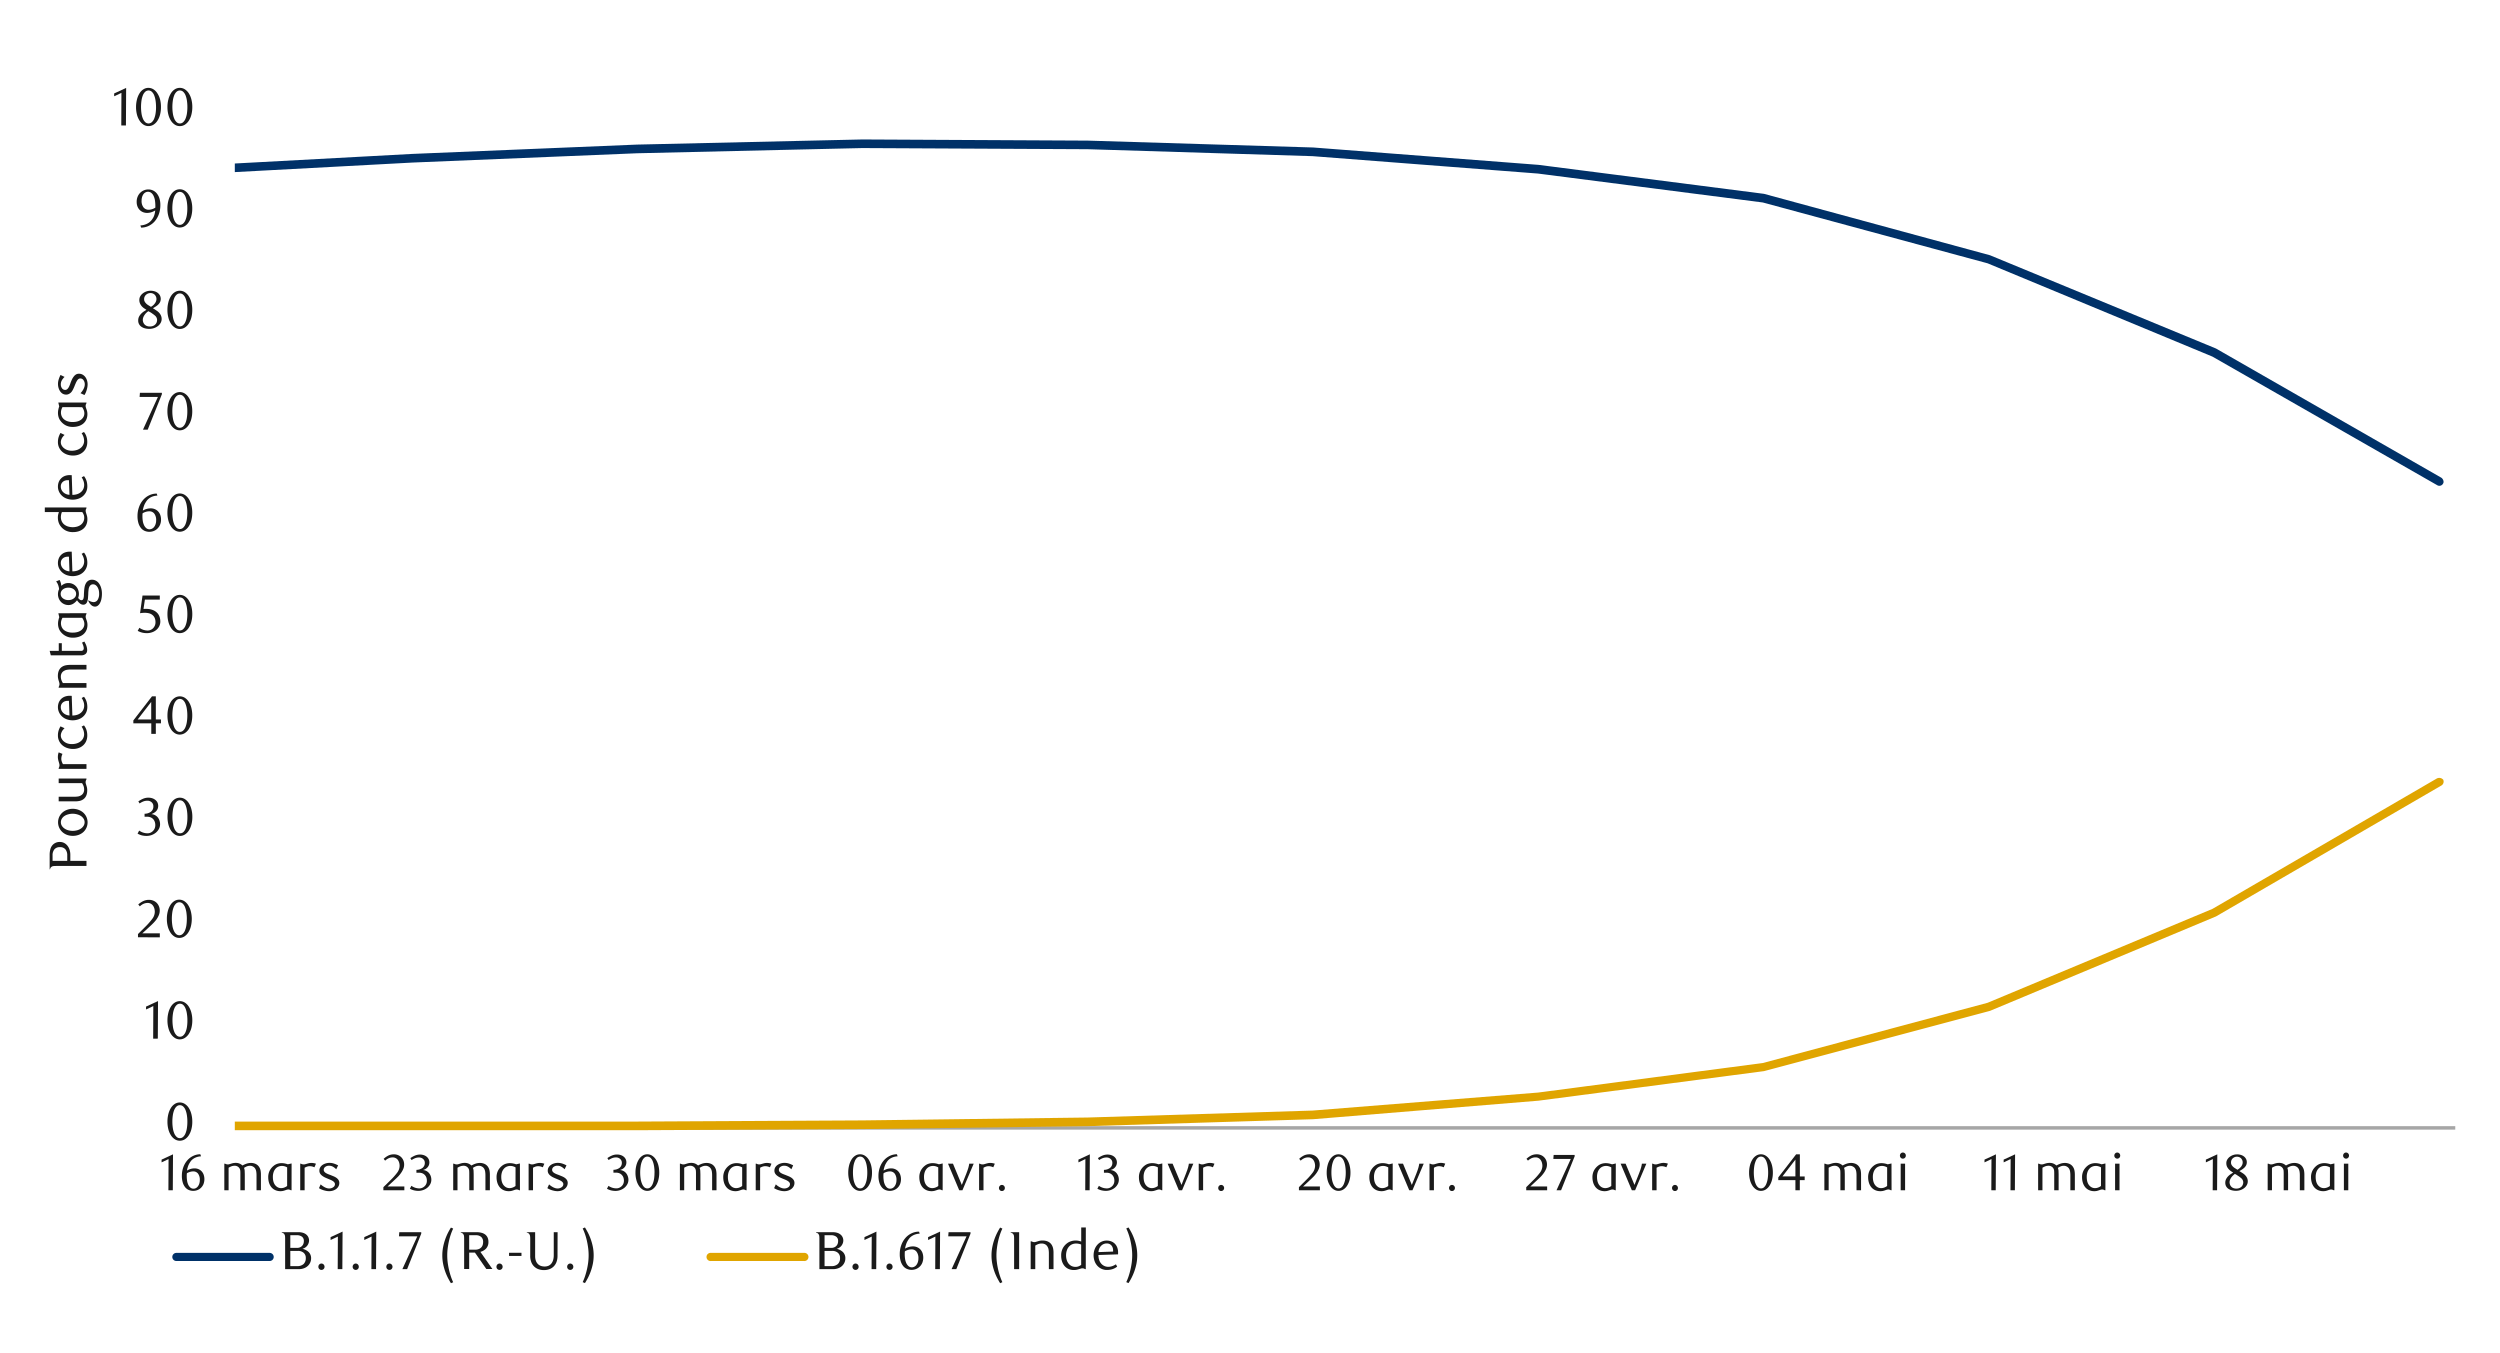 <svg id="Layer_1" data-name="Layer 1" xmlns="http://www.w3.org/2000/svg" xmlns:xlink="http://www.w3.org/1999/xlink" width="1460" height="790" viewBox="0 0 1460 790"><defs><style>.cls-1{fill:none;}.cls-2{fill:#a6a6a6;}.cls-3{clip-path:url(#clip-path);}.cls-4{clip-path:url(#clip-path-2);}.cls-5{fill:#003168;}.cls-6{fill:#e0a500;}.cls-7{fill:#1a1a1a;}</style><clipPath id="clip-path"><rect class="cls-1" x="137.13" y="65.82" width="1298.78" height="594.57"/></clipPath><clipPath id="clip-path-2"><rect class="cls-1" x="-118.7" y="-720.79" width="1725.84" height="2233.44"/></clipPath></defs><rect class="cls-2" x="137.47" y="657.68" width="1296.41" height="2.03"/><g class="cls-3"><g class="cls-4"><path class="cls-5" d="M109.05,97l131.63-7.11L372,84.44l131.64-3,131.64.68L766.9,86.13,898.53,96.28l131.64,16.92,132,35.87,132,54.48L1425.76,279c1,.67,1.69,2.36,1,3.38a2.42,2.42,0,0,1-3.39,1l-131.3-75.12-131.3-54.48-131.3-35.53L898.2,101.36,766.56,91.2l-131.3-4.06-131.64-.67L372,89.51,241,94.93,109.38,102a2.54,2.54,0,1,1-.33-5.07"/><path class="cls-6" d="M109.05,655H372l131.64-.68,131.64-1.69,131.3-4.06L898.2,638.06l131.29-17.26,131.3-35.19,131.3-54.83,131-76.14a3.12,3.12,0,0,1,3.73.68,2.64,2.64,0,0,1-1,3.39l-131.64,76.47-132,55.16-132,35.2L898.53,642.8,766.9,653.62l-131.64,4.06-131.64,1.7L372,660.05H109.05a2.31,2.31,0,0,1-2.37-2.37,2.41,2.41,0,0,1,2.37-2.7"/></g></g><path class="cls-7" d="M112.3,655.06a17,17,0,0,1-.55,4.48,11.92,11.92,0,0,1-1.52,3.52,7.7,7.7,0,0,1-2.31,2.31,5.52,5.52,0,0,1-2.92.81,5.28,5.28,0,0,1-2.87-.83,7.47,7.47,0,0,1-2.28-2.3,12,12,0,0,1-1.52-3.51,17.34,17.34,0,0,1-.54-4.45,17.82,17.82,0,0,1,.54-4.51,13,13,0,0,1,1.5-3.57,7.37,7.37,0,0,1,2.28-2.33,5.28,5.28,0,0,1,2.89-.83,5.36,5.36,0,0,1,2.92.83,7.66,7.66,0,0,1,2.31,2.33,12.23,12.23,0,0,1,1.52,3.55A17.23,17.23,0,0,1,112.3,655.06Zm-2.88.05a24.44,24.44,0,0,0-.28-3.85,13.51,13.51,0,0,0-.83-3.1,5.65,5.65,0,0,0-1.36-2,2.85,2.85,0,0,0-3.81,0,5.48,5.48,0,0,0-1.36,2,12.55,12.55,0,0,0-.83,3.06,25.44,25.44,0,0,0,0,7.66,12.62,12.62,0,0,0,.84,3.07,5.71,5.71,0,0,0,1.38,2,2.7,2.7,0,0,0,1.87.74,2.81,2.81,0,0,0,1.9-.74,5.45,5.45,0,0,0,1.37-2,13.06,13.06,0,0,0,.83-3.05A23.63,23.63,0,0,0,109.42,655.11Z"/><path class="cls-7" d="M89.45,606.59l.09-19.05-4.25,2v-1.69l7-3.22-.12,21.93Z"/><path class="cls-7" d="M112.31,595.84a17.46,17.46,0,0,1-.54,4.48,12.39,12.39,0,0,1-1.53,3.53,7.55,7.55,0,0,1-2.31,2.3A5.52,5.52,0,0,1,105,607a5.19,5.19,0,0,1-2.87-.83,7.47,7.47,0,0,1-2.28-2.3,11.74,11.74,0,0,1-1.51-3.51,16.9,16.9,0,0,1-.55-4.45,17.42,17.42,0,0,1,.55-4.51,12.66,12.66,0,0,1,1.49-3.57,7.37,7.37,0,0,1,2.28-2.33,5.5,5.5,0,0,1,5.81,0,7.66,7.66,0,0,1,2.31,2.33,12.46,12.46,0,0,1,1.53,3.56A17.6,17.6,0,0,1,112.31,595.84Zm-2.87,0a24.4,24.4,0,0,0-.29-3.85,13.3,13.3,0,0,0-.82-3.09A5.58,5.58,0,0,0,107,586.9a2.82,2.82,0,0,0-3.81,0,5.56,5.56,0,0,0-1.36,2A13.1,13.1,0,0,0,101,592a26.33,26.33,0,0,0,0,7.66,13,13,0,0,0,.84,3.06,5.89,5.89,0,0,0,1.38,2,2.71,2.71,0,0,0,1.88.73,2.75,2.75,0,0,0,1.89-.73,5.63,5.63,0,0,0,1.38-2,13.08,13.08,0,0,0,.82-3.05A23.41,23.41,0,0,0,109.44,595.89Z"/><path class="cls-7" d="M80.58,547.37v-1.88l4.13-4.1a40.58,40.58,0,0,0,4.14-4.67,7,7,0,0,0,1.55-4.18,7.26,7.26,0,0,0-.29-2.08,5.5,5.5,0,0,0-.83-1.66,3.68,3.68,0,0,0-3-1.48,5.92,5.92,0,0,0-2.53.54,7.92,7.92,0,0,0-2.1,1.46l-.9-1.13a12.28,12.28,0,0,1,3-2,7.83,7.83,0,0,1,3.31-.68,6.42,6.42,0,0,1,2.41.45,6.09,6.09,0,0,1,2,1.28,6,6,0,0,1,1.33,2,6.26,6.26,0,0,1,.49,2.52,6.9,6.9,0,0,1-.55,2.73,12.66,12.66,0,0,1-1.34,2.42,18.32,18.32,0,0,1-1.69,2c-.6.62-1.13,1.14-1.61,1.58l-5,4.59H93.34v2.32Z"/><path class="cls-7" d="M112,536.62a17.45,17.45,0,0,1-.55,4.48,11.68,11.68,0,0,1-1.53,3.52,7.59,7.59,0,0,1-2.31,2.31,5.49,5.49,0,0,1-2.92.81,5.3,5.3,0,0,1-2.87-.83,7.69,7.69,0,0,1-2.28-2.3A12,12,0,0,1,98,541.1a16.9,16.9,0,0,1-.55-4.45,17.36,17.36,0,0,1,.55-4.51,12.38,12.38,0,0,1,1.5-3.57,7.16,7.16,0,0,1,2.28-2.33,5.25,5.25,0,0,1,2.88-.83,5.34,5.34,0,0,1,2.92.83,7.66,7.66,0,0,1,2.31,2.33,11.93,11.93,0,0,1,1.53,3.56A17.59,17.59,0,0,1,112,536.62Zm-2.88,0a25.7,25.7,0,0,0-.28-3.85,14,14,0,0,0-.83-3.1,5.73,5.73,0,0,0-1.36-2,2.83,2.83,0,0,0-3.82,0,5.68,5.68,0,0,0-1.36,2,13.66,13.66,0,0,0-.83,3.06,26.4,26.4,0,0,0,0,7.67,12.52,12.52,0,0,0,.85,3.06,5.74,5.74,0,0,0,1.37,2,2.71,2.71,0,0,0,1.88.73,2.75,2.75,0,0,0,1.89-.73,5.63,5.63,0,0,0,1.38-2,13.57,13.57,0,0,0,.83-3A24.75,24.75,0,0,0,109.11,536.67Z"/><path class="cls-7" d="M88.4,475.45a5.55,5.55,0,0,1,2.1.58,5.27,5.27,0,0,1,1.61,1.28,6,6,0,0,1,1,1.83,6.57,6.57,0,0,1,.37,2.26,5.59,5.59,0,0,1-.66,2.67,7.24,7.24,0,0,1-1.75,2.16,8.38,8.38,0,0,1-2.53,1.44,8.83,8.83,0,0,1-3,.51,12.48,12.48,0,0,1-2.46-.26,10.2,10.2,0,0,1-2.74-1.08l.94-1.79a8.35,8.35,0,0,0,4.88,1.6,4.25,4.25,0,0,0,1.69-.34,4.87,4.87,0,0,0,1.46-1,4.42,4.42,0,0,0,1-1.47,4.73,4.73,0,0,0,.38-1.92,5.64,5.64,0,0,0-.37-2.14,4.46,4.46,0,0,0-1-1.55,4.06,4.06,0,0,0-1.49-.94,5.33,5.33,0,0,0-1.83-.31H84.43v-1.76a6.21,6.21,0,0,0,3.69-1.15,3.77,3.77,0,0,0,1.44-3.19,3,3,0,0,0-1-2.35,3.57,3.57,0,0,0-2.45-.91,6.68,6.68,0,0,0-2.32.39,10.88,10.88,0,0,0-2.25,1.21l-.75-1.19a14.56,14.56,0,0,1,2.85-1.6,7.86,7.86,0,0,1,3-.59,7.16,7.16,0,0,1,2.33.36,5.74,5.74,0,0,1,1.81,1,4.35,4.35,0,0,1,1.19,1.5,4.72,4.72,0,0,1,.11,3.63,4.89,4.89,0,0,1-.84,1.34,5.37,5.37,0,0,1-1.25,1A10.29,10.29,0,0,1,88.4,475.45Z"/><path class="cls-7" d="M112.33,477.06a17,17,0,0,1-.55,4.48,11.85,11.85,0,0,1-1.53,3.53,7.34,7.34,0,0,1-2.31,2.3,5.46,5.46,0,0,1-2.91.81,5.25,5.25,0,0,1-2.88-.83,7.55,7.55,0,0,1-2.27-2.3,12,12,0,0,1-1.52-3.51,17.28,17.28,0,0,1-.54-4.45,17.87,17.87,0,0,1,.54-4.51,13.23,13.23,0,0,1,1.5-3.57,7.26,7.26,0,0,1,2.28-2.33,5.48,5.48,0,0,1,5.8,0,7.45,7.45,0,0,1,2.31,2.33,12,12,0,0,1,1.53,3.56A17.15,17.15,0,0,1,112.33,477.06Zm-2.88.05a24.44,24.44,0,0,0-.28-3.85,13.28,13.28,0,0,0-.83-3.09,5.56,5.56,0,0,0-1.36-2.05,2.82,2.82,0,0,0-3.81,0,5.66,5.66,0,0,0-1.37,2,13.26,13.26,0,0,0-.82,3.07,25.44,25.44,0,0,0,0,7.66,12.1,12.1,0,0,0,.84,3.06,5.76,5.76,0,0,0,1.38,2,2.69,2.69,0,0,0,1.87.73A2.8,2.8,0,0,0,107,486a5.49,5.49,0,0,0,1.37-2,13.06,13.06,0,0,0,.83-3.05A23.45,23.45,0,0,0,109.45,477.11Z"/><path class="cls-7" d="M91,422.43v6.16H88.35v-6.16H77.87v-1.69l10.89-14.08H91v13.51H94v2.26Zm-2.69-12.51-7.91,10.25h7.91Z"/><path class="cls-7" d="M112.28,417.84a17.41,17.41,0,0,1-.54,4.48,12.26,12.26,0,0,1-1.53,3.53,7.55,7.55,0,0,1-2.31,2.3A5.52,5.52,0,0,1,105,429a5.19,5.19,0,0,1-2.87-.83,7.47,7.47,0,0,1-2.28-2.3,12,12,0,0,1-1.52-3.51,17.26,17.26,0,0,1-.54-4.44,17.76,17.76,0,0,1,.54-4.51,13.16,13.16,0,0,1,1.5-3.58,7.37,7.37,0,0,1,2.28-2.33,5.5,5.5,0,0,1,5.81,0,7.66,7.66,0,0,1,2.31,2.33,12.58,12.58,0,0,1,1.53,3.56A17.66,17.66,0,0,1,112.28,417.84Zm-2.88.05a24.44,24.44,0,0,0-.28-3.85,12.94,12.94,0,0,0-.83-3.09,5.44,5.44,0,0,0-1.36-2.05,2.82,2.82,0,0,0-3.81,0,5.52,5.52,0,0,0-1.36,2,12.76,12.76,0,0,0-.83,3.07,26.33,26.33,0,0,0,0,7.66,12.75,12.75,0,0,0,.84,3.07,5.94,5.94,0,0,0,1.38,2,2.71,2.71,0,0,0,1.87.73,2.8,2.8,0,0,0,1.9-.73,5.53,5.53,0,0,0,1.37-2,12.85,12.85,0,0,0,.83-3.05A23.67,23.67,0,0,0,109.4,417.89Z"/><path class="cls-7" d="M93.31,350.17H84.62l-.82,5.47.69-.05h.69a10.62,10.62,0,0,1,4.11.69,7,7,0,0,1,2.6,1.75,6.2,6.2,0,0,1,1.34,2.36,8.76,8.76,0,0,1,.4,2.52,6.17,6.17,0,0,1-.65,2.83,6.69,6.69,0,0,1-1.72,2.16,7.86,7.86,0,0,1-2.5,1.37,9,9,0,0,1-3,.49,12.28,12.28,0,0,1-2.55-.27,10.83,10.83,0,0,1-2.8-1.08l1-1.78a8.27,8.27,0,0,0,4.85,1.59,4.35,4.35,0,0,0,1.68-.34,4.64,4.64,0,0,0,1.47-1,5,5,0,0,0,1-1.5,4.7,4.7,0,0,0,.39-1.94,6,6,0,0,0-.56-2.77,4.6,4.6,0,0,0-1.46-1.7,5.2,5.2,0,0,0-2-.86,11,11,0,0,0-2.27-.24,13.37,13.37,0,0,0-1.42.08c-.47,0-.9.11-1.3.17l1.44-10.32h10.1Z"/><path class="cls-7" d="M112.3,358.63a17,17,0,0,1-.55,4.48,11.79,11.79,0,0,1-1.53,3.52,7.34,7.34,0,0,1-2.31,2.3,5.38,5.38,0,0,1-2.91.82,5.31,5.31,0,0,1-2.88-.83,7.67,7.67,0,0,1-2.27-2.3,12.24,12.24,0,0,1-1.52-3.51,17.34,17.34,0,0,1-.54-4.45,17.82,17.82,0,0,1,.54-4.51,12.66,12.66,0,0,1,1.5-3.57,7.3,7.3,0,0,1,2.28-2.34,5.48,5.48,0,0,1,5.8,0,7.59,7.59,0,0,1,2.31,2.34,11.86,11.86,0,0,1,1.53,3.55A17.23,17.23,0,0,1,112.3,358.63Zm-2.88,0a24.4,24.4,0,0,0-.28-3.84,13.51,13.51,0,0,0-.83-3.1,5.56,5.56,0,0,0-1.36-2.05,2.86,2.86,0,0,0-3.82,0,5.77,5.77,0,0,0-1.36,2,13.76,13.76,0,0,0-.83,3.07,26.33,26.33,0,0,0,0,7.66,12.73,12.73,0,0,0,.85,3.07,5.67,5.67,0,0,0,1.38,2,2.7,2.7,0,0,0,1.87.74,2.76,2.76,0,0,0,1.89-.74,5.43,5.43,0,0,0,1.38-2,13.2,13.2,0,0,0,.83-3.05A23.67,23.67,0,0,0,109.42,358.67Z"/><path class="cls-7" d="M91.92,289.44A9.37,9.37,0,0,0,89,290a8.1,8.1,0,0,0-2,1.12,6.62,6.62,0,0,0-1.38,1.43,16.79,16.79,0,0,0-.91,1.45,10.66,10.66,0,0,0-.81,2,11.72,11.72,0,0,0-.5,2.17,9.8,9.8,0,0,1,2.39-1,9.25,9.25,0,0,1,2.24-.29,6.2,6.2,0,0,1,2.31.43,5.69,5.69,0,0,1,1.93,1.29,6.09,6.09,0,0,1,1.3,2.06,7.75,7.75,0,0,1,.47,2.78,7.65,7.65,0,0,1-.58,3.05,6.72,6.72,0,0,1-1.54,2.24,6.37,6.37,0,0,1-2.17,1.38,7,7,0,0,1-5.21-.06,5.79,5.79,0,0,1-2.2-1.66,8.36,8.36,0,0,1-1.49-2.87,13.82,13.82,0,0,1-.55-4.11,15.3,15.3,0,0,1,.88-5.25A13,13,0,0,1,83.55,292a10.94,10.94,0,0,1,3.57-2.74,10,10,0,0,1,4.42-1Zm-8.63,10.3a8.54,8.54,0,0,0-.1.9c0,.32,0,.63,0,.94a16.92,16.92,0,0,0,.19,2.6,7.9,7.9,0,0,0,.53,2,5.33,5.33,0,0,0,1.46,2.22,3,3,0,0,0,1.93.72,3.14,3.14,0,0,0,1.45-.36A3.6,3.6,0,0,0,90,307.74a5.53,5.53,0,0,0,.86-1.66,6.6,6.6,0,0,0,.33-2.15,6.14,6.14,0,0,0-1.11-4,3.57,3.57,0,0,0-2.88-1.33,7.11,7.11,0,0,0-1.85.26A8.33,8.33,0,0,0,83.29,299.74Z"/><path class="cls-7" d="M112.28,299.41a17.46,17.46,0,0,1-.54,4.48,12.32,12.32,0,0,1-1.53,3.52,7.55,7.55,0,0,1-2.31,2.3,5.52,5.52,0,0,1-2.92.82,5.28,5.28,0,0,1-2.87-.83,7.51,7.51,0,0,1-2.28-2.31,12.06,12.06,0,0,1-1.52-3.5,17.34,17.34,0,0,1-.54-4.45,17.82,17.82,0,0,1,.54-4.51,13,13,0,0,1,1.5-3.57,7.4,7.4,0,0,1,2.28-2.34,5.5,5.5,0,0,1,5.81,0,7.7,7.7,0,0,1,2.31,2.34,12.39,12.39,0,0,1,1.53,3.55A17.68,17.68,0,0,1,112.28,299.41Zm-2.88,0a24.31,24.31,0,0,0-.28-3.84,13,13,0,0,0-.83-3.1,5.44,5.44,0,0,0-1.36-2.05,2.85,2.85,0,0,0-3.81,0,5.52,5.52,0,0,0-1.36,2,13.24,13.24,0,0,0-.83,3.07,26.33,26.33,0,0,0,0,7.66,13.22,13.22,0,0,0,.84,3.07,5.94,5.94,0,0,0,1.38,2,2.72,2.72,0,0,0,1.88.74,2.78,2.78,0,0,0,1.89-.74,5.53,5.53,0,0,0,1.37-2,12.71,12.71,0,0,0,.83-3.05A23.67,23.67,0,0,0,109.4,299.45Z"/><path class="cls-7" d="M86.26,250.93H83.5l8.73-19.14H81.53l.19-2.41H94.54v.85Z"/><path class="cls-7" d="M112.28,240.19a17,17,0,0,1-.55,4.48,11.68,11.68,0,0,1-1.53,3.52,7.34,7.34,0,0,1-2.31,2.3,5.49,5.49,0,0,1-5.79,0,7.67,7.67,0,0,1-2.27-2.3,12.12,12.12,0,0,1-1.52-3.51,17.34,17.34,0,0,1-.54-4.45,17.82,17.82,0,0,1,.54-4.51,13,13,0,0,1,1.5-3.57,7.4,7.4,0,0,1,2.28-2.34,5.48,5.48,0,0,1,5.8,0,7.59,7.59,0,0,1,2.31,2.34,12,12,0,0,1,1.53,3.55A17.23,17.23,0,0,1,112.28,240.19Zm-2.88.05a24.44,24.44,0,0,0-.28-3.85,13.51,13.51,0,0,0-.83-3.1,5.65,5.65,0,0,0-1.36-2,2.85,2.85,0,0,0-3.81,0,5.62,5.62,0,0,0-1.37,2,13,13,0,0,0-.82,3.06,25.44,25.44,0,0,0,0,7.66,12.62,12.62,0,0,0,.84,3.07,5.71,5.71,0,0,0,1.38,2,2.7,2.7,0,0,0,1.87.74,2.81,2.81,0,0,0,1.9-.74,5.45,5.45,0,0,0,1.37-2,13.06,13.06,0,0,0,.83-3A23.63,23.63,0,0,0,109.4,240.24Z"/><path class="cls-7" d="M85.51,180.92c-.44-.27-.9-.57-1.39-.9a7.19,7.19,0,0,1-1.34-1.19,6.27,6.27,0,0,1-1-1.58,4.94,4.94,0,0,1-.41-2.11,4.14,4.14,0,0,1,.55-2.1,5.59,5.59,0,0,1,1.46-1.69,7.21,7.21,0,0,1,2.08-1.14,7.31,7.31,0,0,1,2.46-.42,8,8,0,0,1,2.34.33,5.46,5.46,0,0,1,1.88.95,4.8,4.8,0,0,1,1.27,1.5,4.46,4.46,0,0,1,.11,3.75,5.35,5.35,0,0,1-1,1.43,8.39,8.39,0,0,1-1.46,1.19c-.56.36-1.14.72-1.75,1.08l.62.37,1.62,1.08A7.59,7.59,0,0,1,93,182.72a6.22,6.22,0,0,1,1,1.58,4.78,4.78,0,0,1,.41,2,4.55,4.55,0,0,1-.57,2.21,5.8,5.8,0,0,1-1.53,1.83,7.63,7.63,0,0,1-2.29,1.25,8.56,8.56,0,0,1-2.85.47,10,10,0,0,1-2.49-.3,6.43,6.43,0,0,1-2.06-.91,4.26,4.26,0,0,1-1.91-3.67,4.87,4.87,0,0,1,.49-2.25,7.2,7.2,0,0,1,1.24-1.72,9.75,9.75,0,0,1,1.54-1.3C84.58,181.57,85.07,181.24,85.51,180.92Zm1.1.82a14.34,14.34,0,0,0-1.22,1,8.65,8.65,0,0,0-1,1.24,5.69,5.69,0,0,0-.72,1.38,4,4,0,0,0,0,2.89,3.47,3.47,0,0,0,.78,1.25,3.52,3.52,0,0,0,1.28.86,4.71,4.71,0,0,0,1.8.31,4.8,4.8,0,0,0,1.81-.31,3.73,3.73,0,0,0,1.33-.86,3.44,3.44,0,0,0,.82-1.25,4.28,4.28,0,0,0,.26-1.46,3.5,3.5,0,0,0-1.34-2.56q-.47-.41-1-.78c-.34-.25-.69-.49-1-.71s-.67-.41-1-.59Zm1.54-2.54a7.16,7.16,0,0,0,1.2-.83,6.19,6.19,0,0,0,1-1.08A4.77,4.77,0,0,0,91.1,176a3.59,3.59,0,0,0-.48-3.56,3.29,3.29,0,0,0-1.14-.93,3.83,3.83,0,0,0-4.21.65,3.38,3.38,0,0,0-1.1,2.62,2.73,2.73,0,0,0,.32,1.33,4.58,4.58,0,0,0,.8,1.08,5.86,5.86,0,0,0,1.11.91c.41.27.83.53,1.25.78Z"/><path class="cls-7" d="M112.29,181a17.46,17.46,0,0,1-.54,4.48,12.2,12.2,0,0,1-1.53,3.52,7.7,7.7,0,0,1-2.31,2.31,5.52,5.52,0,0,1-2.92.81,5.28,5.28,0,0,1-2.87-.83,7.69,7.69,0,0,1-2.28-2.3,12,12,0,0,1-1.51-3.51,16.9,16.9,0,0,1-.55-4.45,17.36,17.36,0,0,1,.55-4.51,12.38,12.38,0,0,1,1.5-3.57,7.24,7.24,0,0,1,2.27-2.33,5.5,5.5,0,0,1,5.81,0,7.66,7.66,0,0,1,2.31,2.33,12.52,12.52,0,0,1,1.53,3.55A17.68,17.68,0,0,1,112.29,181Zm-2.87.05a25.7,25.7,0,0,0-.28-3.85,14,14,0,0,0-.83-3.1,5.78,5.78,0,0,0-1.36-2,2.86,2.86,0,0,0-3.82,0,5.6,5.6,0,0,0-1.36,2,13,13,0,0,0-.83,3.06,26.4,26.4,0,0,0,0,7.67,12.64,12.64,0,0,0,.85,3.06,5.7,5.7,0,0,0,1.37,2,2.72,2.72,0,0,0,1.88.74,2.76,2.76,0,0,0,1.89-.74,5.59,5.59,0,0,0,1.38-2,13.57,13.57,0,0,0,.83-3A24.85,24.85,0,0,0,109.42,181Z"/><path class="cls-7" d="M82,131.65a9.55,9.55,0,0,0,2.85-.56A9,9,0,0,0,87,130a8.83,8.83,0,0,0,1.52-1.46,11.89,11.89,0,0,0,1-1.5,8.64,8.64,0,0,0,.75-1.95,11,11,0,0,0,.37-2.18,10.21,10.21,0,0,1-2.4,1.08,8.25,8.25,0,0,1-2.32.36,6.43,6.43,0,0,1-2.36-.44,5.61,5.61,0,0,1-1.94-1.26,6,6,0,0,1-1.31-2,7.21,7.21,0,0,1-.49-2.77,7.59,7.59,0,0,1,.58-3.06,7.07,7.07,0,0,1,1.52-2.27,6.52,6.52,0,0,1,2.16-1.41,6.64,6.64,0,0,1,5.08,0,6.42,6.42,0,0,1,2.27,1.66,8.62,8.62,0,0,1,1.61,2.86,12.62,12.62,0,0,1,.61,4.11,15.64,15.64,0,0,1-.86,5.26,13.15,13.15,0,0,1-2.38,4.16,11,11,0,0,1-3.58,2.74,10.29,10.29,0,0,1-4.44,1Zm8.73-10.42c0-.22,0-.42,0-.59v-.59a21.74,21.74,0,0,0-.24-3,8.77,8.77,0,0,0-.64-2.28,5.08,5.08,0,0,0-1.51-2.13,3.13,3.13,0,0,0-1.94-.65,2.92,2.92,0,0,0-1.4.36,3.54,3.54,0,0,0-1.19,1A5.57,5.57,0,0,0,83,115a6.89,6.89,0,0,0-.31,2.17,6,6,0,0,0,1.16,4,3.81,3.81,0,0,0,3,1.33A7.55,7.55,0,0,0,90.76,121.23Z"/><path class="cls-7" d="M112.28,121.75a17,17,0,0,1-.55,4.48,11.68,11.68,0,0,1-1.53,3.52,7.37,7.37,0,0,1-2.31,2.31,5.47,5.47,0,0,1-2.92.81,5.3,5.3,0,0,1-2.87-.83,7.69,7.69,0,0,1-2.28-2.3,12,12,0,0,1-1.51-3.51,17.33,17.33,0,0,1-.55-4.45,17.8,17.8,0,0,1,.55-4.51,12.38,12.38,0,0,1,1.5-3.57,7.16,7.16,0,0,1,2.28-2.33,5.25,5.25,0,0,1,2.88-.83,5.31,5.31,0,0,1,2.92.83,7.45,7.45,0,0,1,2.31,2.33,11.93,11.93,0,0,1,1.53,3.56A17.1,17.1,0,0,1,112.28,121.75Zm-2.88,0a24.44,24.44,0,0,0-.28-3.85,14,14,0,0,0-.83-3.1,5.65,5.65,0,0,0-1.36-2,2.86,2.86,0,0,0-3.82,0,5.73,5.73,0,0,0-1.36,2,13.66,13.66,0,0,0-.83,3.06,26.4,26.4,0,0,0,0,7.67,12.52,12.52,0,0,0,.85,3.06,5.74,5.74,0,0,0,1.37,2,2.8,2.8,0,0,0,3.77,0,5.39,5.39,0,0,0,1.38-2,13.57,13.57,0,0,0,.83-3A23.54,23.54,0,0,0,109.4,121.8Z"/><path class="cls-7" d="M70.83,73.28l.09-19.05-4.25,2V54.57l7-3.22-.12,21.93Z"/><path class="cls-7" d="M94,62.53A17,17,0,0,1,93.46,67a11.85,11.85,0,0,1-1.53,3.53,7.44,7.44,0,0,1-2.31,2.3,5.49,5.49,0,0,1-2.92.81,5.3,5.3,0,0,1-2.87-.83,7.69,7.69,0,0,1-2.28-2.3A12,12,0,0,1,80,67a17.33,17.33,0,0,1-.55-4.45A17.8,17.8,0,0,1,80,58.05a12.38,12.38,0,0,1,1.5-3.57,7.16,7.16,0,0,1,2.28-2.33,5.34,5.34,0,0,1,2.88-.83,5.42,5.42,0,0,1,2.92.83,7.45,7.45,0,0,1,2.31,2.33A11.93,11.93,0,0,1,93.46,58,17.15,17.15,0,0,1,94,62.53Zm-2.88,0a24.44,24.44,0,0,0-.28-3.85,14,14,0,0,0-.83-3.1,5.73,5.73,0,0,0-1.36-2,2.83,2.83,0,0,0-3.82,0,5.68,5.68,0,0,0-1.36,2,13.66,13.66,0,0,0-.83,3.06,26.4,26.4,0,0,0,0,7.67,12.52,12.52,0,0,0,.85,3.06,5.74,5.74,0,0,0,1.37,2,2.8,2.8,0,0,0,3.77,0,5.51,5.51,0,0,0,1.38-2,13.57,13.57,0,0,0,.83-3A23.54,23.54,0,0,0,91.13,62.58Z"/><path class="cls-7" d="M112.31,62.53a17.45,17.45,0,0,1-.55,4.48,11.85,11.85,0,0,1-1.53,3.53,7.66,7.66,0,0,1-2.31,2.3,5.49,5.49,0,0,1-2.92.81,5.28,5.28,0,0,1-2.87-.83,7.69,7.69,0,0,1-2.28-2.3A12,12,0,0,1,98.34,67a16.9,16.9,0,0,1-.55-4.45,17.36,17.36,0,0,1,.55-4.51,12.38,12.38,0,0,1,1.5-3.57,7.24,7.24,0,0,1,2.27-2.33,5.5,5.5,0,0,1,5.81,0,7.66,7.66,0,0,1,2.31,2.33A11.93,11.93,0,0,1,111.76,58,17.59,17.59,0,0,1,112.31,62.53Zm-2.88,0a25.7,25.7,0,0,0-.28-3.85,14,14,0,0,0-.83-3.1,5.73,5.73,0,0,0-1.36-2,2.83,2.83,0,0,0-3.82,0,5.56,5.56,0,0,0-1.36,2,13.66,13.66,0,0,0-.83,3.06,26.4,26.4,0,0,0,0,7.67,12.52,12.52,0,0,0,.85,3.06,5.74,5.74,0,0,0,1.37,2,2.71,2.71,0,0,0,1.88.73,2.75,2.75,0,0,0,1.89-.73,5.63,5.63,0,0,0,1.38-2,13.57,13.57,0,0,0,.83-3A24.75,24.75,0,0,0,109.43,62.58Z"/><path class="cls-7" d="M98.35,695.11l.09-18.22-4.07,1.94v-1.61l6.67-3.09-.12,21Z"/><path class="cls-7" d="M117.4,675.3a9,9,0,0,0-2.76.54,7.75,7.75,0,0,0-2,1.08,6.26,6.26,0,0,0-1.32,1.36,15.37,15.37,0,0,0-.87,1.39,10.27,10.27,0,0,0-.77,1.87,11.58,11.58,0,0,0-.48,2.08,9.18,9.18,0,0,1,2.29-1,8.41,8.41,0,0,1,2.14-.29,5.91,5.91,0,0,1,2.21.42,5.31,5.31,0,0,1,1.84,1.23,5.75,5.75,0,0,1,1.24,2,8.05,8.05,0,0,1-.1,5.58,6.47,6.47,0,0,1-1.47,2.14,6.24,6.24,0,0,1-2.08,1.32,6.7,6.7,0,0,1-5-.06,5.49,5.49,0,0,1-2.11-1.59,7.91,7.91,0,0,1-1.42-2.73,13.14,13.14,0,0,1-.53-3.94,14.63,14.63,0,0,1,.84-5,12.49,12.49,0,0,1,2.29-4,10.56,10.56,0,0,1,3.41-2.62,9.65,9.65,0,0,1,4.24-1Zm-8.25,9.85c0,.27-.07.56-.09.86s0,.6,0,.9a16.54,16.54,0,0,0,.18,2.48,7.84,7.84,0,0,0,.5,2,5.19,5.19,0,0,0,1.4,2.12,2.86,2.86,0,0,0,1.85.69,3,3,0,0,0,1.39-.34,3.49,3.49,0,0,0,1.17-1,5,5,0,0,0,.82-1.58,6.42,6.42,0,0,0,.32-2.07,5.94,5.94,0,0,0-1.06-3.84,3.41,3.41,0,0,0-2.76-1.27,6.52,6.52,0,0,0-1.77.25A8,8,0,0,0,109.15,685.15Z"/><path class="cls-7" d="M149.81,695.11v-8.62a14.39,14.39,0,0,0-.15-2.23,4.94,4.94,0,0,0-.51-1.6,3.41,3.41,0,0,0-1.37-1.37,3.56,3.56,0,0,0-1.76-.48,5,5,0,0,0-1.8.33,8.69,8.69,0,0,0-1.71.92,5.52,5.52,0,0,1,.39,1.74c0,.62.06,1.36.06,2.21v9.1h-2.58v-10q0-.78-.06-1.41a3.13,3.13,0,0,0-.3-1.11,3.21,3.21,0,0,0-2.9-1.79,5.35,5.35,0,0,0-2.05.37,10,10,0,0,0-1.57.79v13.14H131V679.58h.39a7.3,7.3,0,0,0,.9.34,2.57,2.57,0,0,0,.72.11,3.52,3.52,0,0,0,.95-.14l1-.31c.35-.11.73-.22,1.15-.31a7.05,7.05,0,0,1,1.47-.14,5.5,5.5,0,0,1,2.58.53,6.3,6.3,0,0,1,1.46,1,12.14,12.14,0,0,1,2.46-1.11,8.19,8.19,0,0,1,2.49-.39,6.46,6.46,0,0,1,2.78.6,4.88,4.88,0,0,1,2.13,2,5.58,5.58,0,0,1,.71,1.92,13.39,13.39,0,0,1,.19,2.37v9.08Z"/><path class="cls-7" d="M170.27,695.11h-.42a2.93,2.93,0,0,0-1.46-.45,3.11,3.11,0,0,0-.93.15l-1,.34a10.37,10.37,0,0,1-1.18.35,6.4,6.4,0,0,1-1.45.15,7.24,7.24,0,0,1-3.17-.66,6.34,6.34,0,0,1-2.28-1.8,8.09,8.09,0,0,1-1.3-2.57,10.46,10.46,0,0,1-.43-3,8.38,8.38,0,0,1,.91-4.09,8.86,8.86,0,0,1,2.35-2.76,6.61,6.61,0,0,1,2.14-1.14,7.84,7.84,0,0,1,2.35-.36,9.47,9.47,0,0,1,2.08.23,9.74,9.74,0,0,1,1.6.46l2.21-.51Zm-2.57-13.35a6.64,6.64,0,0,0-1.35-.59,5.31,5.31,0,0,0-1.7-.27,5.21,5.21,0,0,0-2,.39,4.46,4.46,0,0,0-1.69,1.19,5.76,5.76,0,0,0-1.16,2,8.47,8.47,0,0,0-.44,2.86c0,2.59.72,4.46,2.16,5.59a4.06,4.06,0,0,0,2.72.93,4.56,4.56,0,0,0,1.11-.13,6.5,6.5,0,0,0,1.78-.74,3.43,3.43,0,0,0,.55-.39Z"/><path class="cls-7" d="M183.62,681.7a6.59,6.59,0,0,0-2.67-.65,4.93,4.93,0,0,0-1.49.22,8.6,8.6,0,0,0-1.56.7v13.14h-2.57V679.58h.39a4.07,4.07,0,0,0,.85.34,2.91,2.91,0,0,0,.76.11,3.78,3.78,0,0,0,1-.14l1.06-.31c.37-.11.77-.22,1.2-.31a7.15,7.15,0,0,1,2.6,0,7.12,7.12,0,0,1,1.33.35Z"/><path class="cls-7" d="M196.35,682.87a8,8,0,0,0-1.83-1.46,4.52,4.52,0,0,0-2.37-.63,3.52,3.52,0,0,0-2.2.68,2.1,2.1,0,0,0-.89,1.71,1.73,1.73,0,0,0,.33,1.05,3.18,3.18,0,0,0,.87.79,7.67,7.67,0,0,0,1.25.64q.72.3,1.5.57l1.83.75a8.77,8.77,0,0,1,1.66.91,4.82,4.82,0,0,1,1.19,1.24,3.14,3.14,0,0,1,.47,1.74,4,4,0,0,1-.51,2,4.86,4.86,0,0,1-1.33,1.52,6.43,6.43,0,0,1-1.89.94,7.54,7.54,0,0,1-2.21.33,8.91,8.91,0,0,1-1.6-.15,14.53,14.53,0,0,1-1.61-.39,11.83,11.83,0,0,1-1.49-.56,8.41,8.41,0,0,1-1.24-.67l1-2.21a8.53,8.53,0,0,0,1,.84,12.19,12.19,0,0,0,1.2.76,7.6,7.6,0,0,0,1.34.57,4.53,4.53,0,0,0,1.39.22,3.89,3.89,0,0,0,2.4-.72,2.12,2.12,0,0,0,1-1.73,1.7,1.7,0,0,0-.34-1.06,3.47,3.47,0,0,0-.93-.84,9.45,9.45,0,0,0-1.31-.69l-1.54-.64c-.6-.24-1.2-.5-1.79-.78a9.69,9.69,0,0,1-1.6-1,4.58,4.58,0,0,1-1.15-1.26,3.12,3.12,0,0,1-.43-1.67,3.71,3.71,0,0,1,.49-1.92,4.6,4.6,0,0,1,1.33-1.42,6.38,6.38,0,0,1,1.88-.89,7.58,7.58,0,0,1,2.19-.32,8.27,8.27,0,0,1,2.73.45,16.34,16.34,0,0,1,2.32,1Z"/><path class="cls-7" d="M223.89,695.11v-1.8l4-3.92a38.36,38.36,0,0,0,4-4.47,6.75,6.75,0,0,0,1.48-4,6.65,6.65,0,0,0-.28-2,5.16,5.16,0,0,0-.8-1.59A3.49,3.49,0,0,0,231,676.3a3.59,3.59,0,0,0-1.66-.37,5.56,5.56,0,0,0-2.42.52,7.69,7.69,0,0,0-2,1.39l-.86-1.07a11.65,11.65,0,0,1,2.87-2,7.51,7.51,0,0,1,3.17-.64,6,6,0,0,1,2.3.43,5.69,5.69,0,0,1,1.89,1.22,5.77,5.77,0,0,1,1.27,1.89,6,6,0,0,1,.46,2.4,6.57,6.57,0,0,1-.52,2.61,12.19,12.19,0,0,1-1.29,2.32,16.48,16.48,0,0,1-1.61,2c-.57.58-1.08,1.08-1.54,1.5l-4.73,4.39h9.81v2.22Z"/><path class="cls-7" d="M247,683.29a5.44,5.44,0,0,1,2,.55,5,5,0,0,1,1.54,1.23,5.7,5.7,0,0,1,1,1.75,6.26,6.26,0,0,1,.36,2.15,5.33,5.33,0,0,1-.63,2.56,6.93,6.93,0,0,1-1.67,2.07,7.81,7.81,0,0,1-2.43,1.37,8.28,8.28,0,0,1-2.84.5,11.42,11.42,0,0,1-2.35-.26,9.46,9.46,0,0,1-2.61-1l.89-1.7a8.05,8.05,0,0,0,4.67,1.52,4.12,4.12,0,0,0,1.62-.33,4.71,4.71,0,0,0,1.39-.91,4.27,4.27,0,0,0,1-1.41,4.54,4.54,0,0,0,.36-1.84,5.64,5.64,0,0,0-.35-2,4.51,4.51,0,0,0-1-1.48,4.09,4.09,0,0,0-1.43-.9,5.31,5.31,0,0,0-1.75-.29h-1.58v-1.68a6,6,0,0,0,3.53-1.11,3.6,3.6,0,0,0,1.37-3,2.87,2.87,0,0,0-1-2.24,3.4,3.4,0,0,0-2.35-.87,6.29,6.29,0,0,0-2.21.37,10,10,0,0,0-2.16,1.16l-.72-1.14a13.83,13.83,0,0,1,2.73-1.53,7.57,7.57,0,0,1,2.87-.57,6.82,6.82,0,0,1,2.23.35,5.42,5.42,0,0,1,1.73.94,4.31,4.31,0,0,1,1.14,1.44,4.21,4.21,0,0,1,.4,1.85,4.37,4.37,0,0,1-.29,1.62,4.54,4.54,0,0,1-.81,1.29,5.21,5.21,0,0,1-1.2,1A9.4,9.4,0,0,1,247,683.29Z"/><path class="cls-7" d="M283.49,695.11v-8.62a14.39,14.39,0,0,0-.15-2.23,4.94,4.94,0,0,0-.51-1.6,3.41,3.41,0,0,0-1.37-1.37,3.59,3.59,0,0,0-1.76-.48,5,5,0,0,0-1.8.33,8.42,8.42,0,0,0-1.71.92,5.81,5.81,0,0,1,.38,1.74c0,.62.06,1.36.06,2.21v9.1h-2.57v-10q0-.78-.06-1.41a3.13,3.13,0,0,0-.3-1.11,3.21,3.21,0,0,0-2.9-1.79,5.35,5.35,0,0,0-2.05.37,10,10,0,0,0-1.57.79v13.14h-2.51V679.58h.39a7.3,7.3,0,0,0,.9.34,2.45,2.45,0,0,0,.71.11,3.54,3.54,0,0,0,1-.14l1-.31c.35-.11.73-.22,1.15-.31a7.05,7.05,0,0,1,1.47-.14,5.43,5.43,0,0,1,2.57.53,6.64,6.64,0,0,1,1.47,1,12.14,12.14,0,0,1,2.46-1.11,8.19,8.19,0,0,1,2.49-.39,6.49,6.49,0,0,1,2.78.6,4.88,4.88,0,0,1,2.13,2,5.56,5.56,0,0,1,.7,1.92,13.35,13.35,0,0,1,.2,2.37v9.08Z"/><path class="cls-7" d="M303.65,695.11h-.42a2.93,2.93,0,0,0-1.46-.45,3.11,3.11,0,0,0-.93.15l-1,.34a10.37,10.37,0,0,1-1.18.35,6.4,6.4,0,0,1-1.45.15A7.21,7.21,0,0,1,294,695a6.34,6.34,0,0,1-2.28-1.8,8.09,8.09,0,0,1-1.3-2.57,10.46,10.46,0,0,1-.43-3,8.38,8.38,0,0,1,.91-4.09,8.86,8.86,0,0,1,2.35-2.76,6.61,6.61,0,0,1,2.14-1.14,7.84,7.84,0,0,1,2.35-.36,9.47,9.47,0,0,1,2.08.23,10,10,0,0,1,1.6.46l2.21-.51Zm-2.57-13.35a6.64,6.64,0,0,0-1.35-.59,5.31,5.31,0,0,0-1.7-.27,5.21,5.21,0,0,0-2,.39,4.46,4.46,0,0,0-1.69,1.19,5.94,5.94,0,0,0-1.17,2,8.74,8.74,0,0,0-.43,2.86c0,2.59.72,4.46,2.16,5.59a4.06,4.06,0,0,0,2.72.93,4.56,4.56,0,0,0,1.11-.13,6.5,6.5,0,0,0,1.78-.74,4,4,0,0,0,.55-.39Z"/><path class="cls-7" d="M317,681.7a6.59,6.59,0,0,0-2.67-.65,4.93,4.93,0,0,0-1.49.22,8.6,8.6,0,0,0-1.56.7v13.14h-2.57V679.58h.39a4.07,4.07,0,0,0,.85.34,2.91,2.91,0,0,0,.76.11,3.78,3.78,0,0,0,1-.14l1.06-.31c.37-.11.77-.22,1.2-.31a7.15,7.15,0,0,1,2.6,0,7.12,7.12,0,0,1,1.33.35Z"/><path class="cls-7" d="M329.73,682.87a8,8,0,0,0-1.83-1.46,4.52,4.52,0,0,0-2.37-.63,3.52,3.52,0,0,0-2.2.68,2.1,2.1,0,0,0-.89,1.71,1.73,1.73,0,0,0,.33,1.05,3.18,3.18,0,0,0,.87.79,7.67,7.67,0,0,0,1.25.64q.72.3,1.5.57l1.82.75a8.56,8.56,0,0,1,1.67.91,4.82,4.82,0,0,1,1.19,1.24,3.14,3.14,0,0,1,.47,1.74,4,4,0,0,1-.51,2,4.86,4.86,0,0,1-1.33,1.52,6.37,6.37,0,0,1-1.9.94,7.42,7.42,0,0,1-2.2.33,8.91,8.91,0,0,1-1.6-.15,14.53,14.53,0,0,1-1.61-.39,11.83,11.83,0,0,1-1.49-.56,8.41,8.41,0,0,1-1.24-.67l1-2.21a7.75,7.75,0,0,0,1,.84,12.19,12.19,0,0,0,1.2.76,7.83,7.83,0,0,0,1.33.57,4.59,4.59,0,0,0,1.4.22,3.84,3.84,0,0,0,2.39-.72,2.11,2.11,0,0,0,1-1.73,1.7,1.7,0,0,0-.34-1.06,3.47,3.47,0,0,0-.93-.84,9.45,9.45,0,0,0-1.31-.69l-1.55-.64c-.59-.24-1.19-.5-1.78-.78a9.29,9.29,0,0,1-1.6-1,4.42,4.42,0,0,1-1.15-1.26,3.12,3.12,0,0,1-.43-1.67,3.71,3.71,0,0,1,.49-1.92,4.6,4.6,0,0,1,1.33-1.42,6.38,6.38,0,0,1,1.88-.89,7.58,7.58,0,0,1,2.19-.32,8.32,8.32,0,0,1,2.73.45,16.34,16.34,0,0,1,2.32,1Z"/><path class="cls-7" d="M362.05,683.29a5.44,5.44,0,0,1,2,.55,5,5,0,0,1,1.54,1.23,5.7,5.7,0,0,1,1,1.75A6.26,6.26,0,0,1,367,689a5.33,5.33,0,0,1-.63,2.56,7.09,7.09,0,0,1-1.67,2.07,7.81,7.81,0,0,1-2.43,1.37,8.28,8.28,0,0,1-2.84.5,11.42,11.42,0,0,1-2.35-.26,9.51,9.51,0,0,1-2.62-1l.9-1.7A8.05,8.05,0,0,0,360,694a4.12,4.12,0,0,0,1.62-.33,4.71,4.71,0,0,0,1.39-.91,4.27,4.27,0,0,0,1-1.41,4.54,4.54,0,0,0,.36-1.84,5.44,5.44,0,0,0-.36-2,4.33,4.33,0,0,0-1-1.48,4.09,4.09,0,0,0-1.43-.9,5.31,5.31,0,0,0-1.75-.29h-1.59v-1.68a5.91,5.91,0,0,0,3.53-1.11,3.58,3.58,0,0,0,1.38-3,2.87,2.87,0,0,0-1-2.24,3.4,3.4,0,0,0-2.35-.87,6.29,6.29,0,0,0-2.21.37,10,10,0,0,0-2.16,1.16l-.72-1.14a13.83,13.83,0,0,1,2.73-1.53,7.57,7.57,0,0,1,2.87-.57,6.82,6.82,0,0,1,2.23.35,5.42,5.42,0,0,1,1.73.94,4.44,4.44,0,0,1,1.14,1.44,4.5,4.5,0,0,1,.1,3.47,4.51,4.51,0,0,1-.8,1.29,5.21,5.21,0,0,1-1.2,1A9.4,9.4,0,0,1,362.05,683.29Z"/><path class="cls-7" d="M385,684.83a16.48,16.48,0,0,1-.52,4.29,11.79,11.79,0,0,1-1.46,3.37,7.23,7.23,0,0,1-2.21,2.2,5.25,5.25,0,0,1-2.8.78,5,5,0,0,1-2.74-.8,7.26,7.26,0,0,1-2.18-2.2,11.53,11.53,0,0,1-1.45-3.35,16.36,16.36,0,0,1-.52-4.26,16.75,16.75,0,0,1,.52-4.31,12.44,12.44,0,0,1,1.43-3.42,7,7,0,0,1,2.18-2.23,5.12,5.12,0,0,1,2.76-.79,5.18,5.18,0,0,1,2.8.79,7.35,7.35,0,0,1,2.21,2.23,11.87,11.87,0,0,1,1.46,3.4A16.62,16.62,0,0,1,385,684.83Zm-2.75,0a23.47,23.47,0,0,0-.27-3.68,13.58,13.58,0,0,0-.79-3,5.47,5.47,0,0,0-1.31-2,2.72,2.72,0,0,0-3.64,0,5.42,5.42,0,0,0-1.31,2,12.67,12.67,0,0,0-.79,2.93,25,25,0,0,0,0,7.33,12,12,0,0,0,.81,2.93,5.69,5.69,0,0,0,1.31,2,2.6,2.6,0,0,0,1.8.7,2.64,2.64,0,0,0,1.81-.7,5.31,5.31,0,0,0,1.32-2,13.15,13.15,0,0,0,.79-2.91A22.87,22.87,0,0,0,382.22,684.88Z"/><path class="cls-7" d="M415.88,695.11v-8.62a14.39,14.39,0,0,0-.15-2.23,4.94,4.94,0,0,0-.51-1.6,3.41,3.41,0,0,0-1.37-1.37,3.56,3.56,0,0,0-1.76-.48,5,5,0,0,0-1.8.33,8.69,8.69,0,0,0-1.71.92,5.52,5.52,0,0,1,.39,1.74c0,.62.06,1.36.06,2.21v9.1h-2.58v-10q0-.78-.06-1.41a3.13,3.13,0,0,0-.3-1.11,3.21,3.21,0,0,0-2.9-1.79,5.35,5.35,0,0,0-2.05.37,10,10,0,0,0-1.57.79v13.14h-2.51V679.58h.39a7.3,7.3,0,0,0,.9.34,2.57,2.57,0,0,0,.72.11,3.52,3.52,0,0,0,.95-.14l1-.31c.35-.11.73-.22,1.15-.31a7.05,7.05,0,0,1,1.47-.14,5.5,5.5,0,0,1,2.58.53,6.3,6.3,0,0,1,1.46,1,12.14,12.14,0,0,1,2.46-1.11,8.19,8.19,0,0,1,2.49-.39,6.46,6.46,0,0,1,2.78.6,4.88,4.88,0,0,1,2.13,2,5.58,5.58,0,0,1,.71,1.92,13.39,13.39,0,0,1,.19,2.37v9.08Z"/><path class="cls-7" d="M436,695.11h-.42a2.9,2.9,0,0,0-1.46-.45,3.11,3.11,0,0,0-.93.15l-1,.34a10.37,10.37,0,0,1-1.18.35,6.4,6.4,0,0,1-1.45.15,7.24,7.24,0,0,1-3.17-.66,6.22,6.22,0,0,1-2.27-1.8,7.91,7.91,0,0,1-1.31-2.57,10.46,10.46,0,0,1-.43-3,8.38,8.38,0,0,1,.91-4.09,8.86,8.86,0,0,1,2.35-2.76,6.61,6.61,0,0,1,2.14-1.14,7.84,7.84,0,0,1,2.35-.36,9.47,9.47,0,0,1,2.08.23,9.74,9.74,0,0,1,1.6.46l2.21-.51Zm-2.57-13.35a6.64,6.64,0,0,0-1.35-.59,5.31,5.31,0,0,0-1.7-.27,5.21,5.21,0,0,0-2,.39,4.54,4.54,0,0,0-1.69,1.19,5.92,5.92,0,0,0-1.16,2,8.47,8.47,0,0,0-.44,2.86c0,2.59.72,4.46,2.16,5.59a4.06,4.06,0,0,0,2.72.93,4.56,4.56,0,0,0,1.11-.13,6.25,6.25,0,0,0,1-.33,6.59,6.59,0,0,0,.8-.41,3.43,3.43,0,0,0,.55-.39Z"/><path class="cls-7" d="M449.63,681.7a6.59,6.59,0,0,0-2.67-.65,4.93,4.93,0,0,0-1.49.22,8.6,8.6,0,0,0-1.56.7v13.14h-2.57V679.58h.39a4.07,4.07,0,0,0,.85.34,2.91,2.91,0,0,0,.76.11,3.78,3.78,0,0,0,1-.14l1.06-.31c.37-.11.77-.22,1.2-.31a7.15,7.15,0,0,1,2.6,0,7.12,7.12,0,0,1,1.33.35Z"/><path class="cls-7" d="M462.15,682.87a8,8,0,0,0-1.83-1.46,4.52,4.52,0,0,0-2.37-.63,3.52,3.52,0,0,0-2.2.68,2.1,2.1,0,0,0-.89,1.71,1.73,1.73,0,0,0,.33,1.05,3.18,3.18,0,0,0,.87.79,7.4,7.4,0,0,0,1.26.64c.47.2,1,.39,1.49.57l1.83.75a8.77,8.77,0,0,1,1.66.91,4.66,4.66,0,0,1,1.19,1.24,3.14,3.14,0,0,1,.47,1.74,4,4,0,0,1-.51,2,4.86,4.86,0,0,1-1.33,1.52,6.31,6.31,0,0,1-1.89.94,7.54,7.54,0,0,1-2.21.33,8.91,8.91,0,0,1-1.6-.15,15.09,15.09,0,0,1-1.61-.39,12.44,12.44,0,0,1-1.49-.56,8.41,8.41,0,0,1-1.24-.67l1-2.21a8.68,8.68,0,0,0,1,.84,11,11,0,0,0,1.19.76,7.6,7.6,0,0,0,1.34.57,4.53,4.53,0,0,0,1.39.22,3.89,3.89,0,0,0,2.4-.72,2.12,2.12,0,0,0,.95-1.73,1.7,1.7,0,0,0-.34-1.06,3.47,3.47,0,0,0-.93-.84,8.92,8.92,0,0,0-1.31-.69l-1.54-.64c-.6-.24-1.2-.5-1.78-.78a8.92,8.92,0,0,1-1.6-1,4.46,4.46,0,0,1-1.16-1.26,3.12,3.12,0,0,1-.43-1.67,3.71,3.71,0,0,1,.49-1.92,4.6,4.6,0,0,1,1.33-1.42,6.32,6.32,0,0,1,1.89-.89,7.46,7.46,0,0,1,2.18-.32,8.27,8.27,0,0,1,2.73.45,16.34,16.34,0,0,1,2.32,1Z"/><path class="cls-7" d="M509.25,684.83a16.48,16.48,0,0,1-.52,4.29,11.52,11.52,0,0,1-1.46,3.37,7.12,7.12,0,0,1-2.21,2.2,5.25,5.25,0,0,1-2.79.78,5,5,0,0,1-2.75-.8,7.38,7.38,0,0,1-2.18-2.2,11.81,11.81,0,0,1-1.45-3.35,16.8,16.8,0,0,1-.52-4.26,17.2,17.2,0,0,1,.52-4.31,12.15,12.15,0,0,1,1.44-3.42,6.85,6.85,0,0,1,2.18-2.23,5.07,5.07,0,0,1,2.76-.79,5.17,5.17,0,0,1,2.79.79,7.24,7.24,0,0,1,2.21,2.23,11.6,11.6,0,0,1,1.46,3.4A16.62,16.62,0,0,1,509.25,684.83Zm-2.75,0a23.47,23.47,0,0,0-.27-3.68,13,13,0,0,0-.79-3,5.45,5.45,0,0,0-1.3-2,2.73,2.73,0,0,0-3.65,0,5.41,5.41,0,0,0-1.3,2,12.65,12.65,0,0,0-.8,2.93,26,26,0,0,0,0,7.33,12,12,0,0,0,.81,2.93,5.57,5.57,0,0,0,1.32,2,2.59,2.59,0,0,0,1.79.7,2.62,2.62,0,0,0,1.81-.7,5.31,5.31,0,0,0,1.32-2,12.63,12.63,0,0,0,.79-2.91A22.87,22.87,0,0,0,506.5,684.88Z"/><path class="cls-7" d="M524.21,675.3a9,9,0,0,0-2.76.54,7.75,7.75,0,0,0-2,1.08,6.26,6.26,0,0,0-1.32,1.36,15.37,15.37,0,0,0-.87,1.39,9.61,9.61,0,0,0-.77,1.87,11.58,11.58,0,0,0-.48,2.08,9.28,9.28,0,0,1,2.28-1,8.53,8.53,0,0,1,2.14-.29,5.92,5.92,0,0,1,2.22.42,5.31,5.31,0,0,1,1.84,1.23,5.75,5.75,0,0,1,1.24,2,8.05,8.05,0,0,1-.1,5.58,6.47,6.47,0,0,1-1.47,2.14,6.24,6.24,0,0,1-2.08,1.32,6.7,6.7,0,0,1-5-.06,5.49,5.49,0,0,1-2.11-1.59,7.91,7.91,0,0,1-1.42-2.73,13.14,13.14,0,0,1-.53-3.94,14.63,14.63,0,0,1,.84-5,12.49,12.49,0,0,1,2.29-4,10.56,10.56,0,0,1,3.41-2.62,9.65,9.65,0,0,1,4.24-1ZM516,685.15c0,.27-.07.56-.09.86s0,.6,0,.9a16.54,16.54,0,0,0,.18,2.48,7.42,7.42,0,0,0,.5,2,5.19,5.19,0,0,0,1.4,2.12,2.86,2.86,0,0,0,1.85.69,3,3,0,0,0,1.39-.34,3.49,3.49,0,0,0,1.17-1,5.23,5.23,0,0,0,.82-1.58,6.42,6.42,0,0,0,.32-2.07,5.94,5.94,0,0,0-1.06-3.84,3.42,3.42,0,0,0-2.76-1.27,6.52,6.52,0,0,0-1.77.25A8,8,0,0,0,516,685.15Z"/><path class="cls-7" d="M550.51,695.11h-.42a2.9,2.9,0,0,0-1.46-.45,3.11,3.11,0,0,0-.93.15l-1,.34a9.8,9.8,0,0,1-1.18.35,6.4,6.4,0,0,1-1.45.15,7.24,7.24,0,0,1-3.17-.66,6.22,6.22,0,0,1-2.27-1.8,7.91,7.91,0,0,1-1.31-2.57,10.81,10.81,0,0,1-.43-3,8.38,8.38,0,0,1,.91-4.09,8.86,8.86,0,0,1,2.35-2.76,6.61,6.61,0,0,1,2.14-1.14,7.84,7.84,0,0,1,2.35-.36,9.47,9.47,0,0,1,2.08.23,9.74,9.74,0,0,1,1.6.46l2.21-.51Zm-2.57-13.35a6.64,6.64,0,0,0-1.35-.59,5.34,5.34,0,0,0-3.68.12,4.54,4.54,0,0,0-1.69,1.19,6.09,6.09,0,0,0-1.16,2,8.47,8.47,0,0,0-.44,2.86c0,2.59.72,4.46,2.16,5.59a4.08,4.08,0,0,0,2.72.93,4.56,4.56,0,0,0,1.11-.13,6.25,6.25,0,0,0,1-.33,6.59,6.59,0,0,0,.8-.41,3.43,3.43,0,0,0,.55-.39Z"/><path class="cls-7" d="M564.4,685.21c.3-.76.54-1.42.73-2s.34-1.05.46-1.48.21-.81.27-1.15l.18-1h2.6l-6.58,15.53h-1.88l-6.55-15.53h2.9L561.7,692Z"/><path class="cls-7" d="M580.07,681.7a6.51,6.51,0,0,0-2.66-.65,4.89,4.89,0,0,0-1.49.22,8.6,8.6,0,0,0-1.56.7v13.14h-2.57V679.58h.39a3.86,3.86,0,0,0,.85.34,2.9,2.9,0,0,0,.75.11,3.79,3.79,0,0,0,1-.14l1.06-.31c.37-.11.77-.22,1.2-.31a7.15,7.15,0,0,1,2.6,0,7.12,7.12,0,0,1,1.33.35Z"/><path class="cls-7" d="M586.83,693.79a1.73,1.73,0,0,1-.49,1.26,1.65,1.65,0,0,1-1.24.51,1.62,1.62,0,0,1-1.21-.51,1.74,1.74,0,0,1-.5-1.26,1.77,1.77,0,0,1,.5-1.25,1.57,1.57,0,0,1,1.21-.54,1.61,1.61,0,0,1,1.24.54A1.76,1.76,0,0,1,586.83,693.79Z"/><path class="cls-7" d="M633.78,695.11l.09-18.22-4.07,1.94v-1.61l6.67-3.09-.12,21Z"/><path class="cls-7" d="M648.5,683.29a5.39,5.39,0,0,1,2,.55,5,5,0,0,1,1.54,1.23,5.73,5.73,0,0,1,1,1.75,6.26,6.26,0,0,1,.36,2.15,5.33,5.33,0,0,1-.63,2.56,7,7,0,0,1-1.68,2.07,7.88,7.88,0,0,1-2.42,1.37,8.38,8.38,0,0,1-2.85.5,11.33,11.33,0,0,1-2.34-.26,9.51,9.51,0,0,1-2.62-1l.9-1.7a8,8,0,0,0,4.66,1.52,4.12,4.12,0,0,0,1.62-.33,4.58,4.58,0,0,0,1.39-.91,4.27,4.27,0,0,0,1-1.41,4.54,4.54,0,0,0,.36-1.84,5.64,5.64,0,0,0-.35-2,4.51,4.51,0,0,0-1-1.48,4,4,0,0,0-1.43-.9,5.27,5.27,0,0,0-1.75-.29H644.7v-1.68a6,6,0,0,0,3.53-1.11,3.58,3.58,0,0,0,1.38-3,2.87,2.87,0,0,0-1-2.24,3.4,3.4,0,0,0-2.35-.87,6.37,6.37,0,0,0-2.21.37,9.74,9.74,0,0,0-2.15,1.16l-.72-1.14a13.77,13.77,0,0,1,2.72-1.53,7.61,7.61,0,0,1,2.87-.57,6.82,6.82,0,0,1,2.23.35,5.42,5.42,0,0,1,1.73.94,4.34,4.34,0,0,1,1.25,4.91,4.54,4.54,0,0,1-.81,1.29,5.21,5.21,0,0,1-1.2,1A8.9,8.9,0,0,1,648.5,683.29Z"/><path class="cls-7" d="M678.78,695.11h-.42a3,3,0,0,0-1.47-.45,3.11,3.11,0,0,0-.93.15l-1,.34a11,11,0,0,1-1.18.35,6.49,6.49,0,0,1-1.46.15,7.27,7.27,0,0,1-3.17-.66,6.31,6.31,0,0,1-2.27-1.8,7.88,7.88,0,0,1-1.3-2.57,10.46,10.46,0,0,1-.44-3,8.38,8.38,0,0,1,.92-4.09,8.83,8.83,0,0,1,2.34-2.76,6.72,6.72,0,0,1,2.14-1.14,7.84,7.84,0,0,1,2.35-.36,9.47,9.47,0,0,1,2.08.23,9.74,9.74,0,0,1,1.6.46l2.22-.51Zm-2.58-13.35a6.53,6.53,0,0,0-1.34-.59,5.37,5.37,0,0,0-1.71-.27,5.16,5.16,0,0,0-2,.39,4.46,4.46,0,0,0-1.69,1.19,5.94,5.94,0,0,0-1.17,2,8.48,8.48,0,0,0-.43,2.86c0,2.59.71,4.46,2.15,5.59a4.1,4.1,0,0,0,2.72.93,4.56,4.56,0,0,0,1.11-.13,6.17,6.17,0,0,0,1.78-.74,3.43,3.43,0,0,0,.55-.39Z"/><path class="cls-7" d="M692.66,685.21c.3-.76.54-1.42.73-2s.35-1.05.47-1.48.21-.81.27-1.15.11-.68.17-1h2.61l-6.58,15.53h-1.89l-6.55-15.53h2.9L690,692Z"/><path class="cls-7" d="M708.34,681.7a6.59,6.59,0,0,0-2.67-.65,4.93,4.93,0,0,0-1.49.22,8.6,8.6,0,0,0-1.56.7v13.14h-2.57V679.58h.39a4.07,4.07,0,0,0,.85.34,2.91,2.91,0,0,0,.76.11,3.78,3.78,0,0,0,1-.14l1.06-.31c.37-.11.77-.22,1.2-.31a7.15,7.15,0,0,1,2.6,0,7.12,7.12,0,0,1,1.33.35Z"/><path class="cls-7" d="M714.89,693.79a1.74,1.74,0,0,1-.5,1.26,1.64,1.64,0,0,1-1.24.51,1.62,1.62,0,0,1-1.21-.51,1.73,1.73,0,0,1-.49-1.26,1.76,1.76,0,0,1,.49-1.25,1.57,1.57,0,0,1,1.21-.54,1.59,1.59,0,0,1,1.24.54A1.77,1.77,0,0,1,714.89,693.79Z"/><path class="cls-7" d="M758.57,695.11v-1.8l3.95-3.92a36.58,36.58,0,0,0,4-4.47,6.76,6.76,0,0,0,1.49-4,6.64,6.64,0,0,0-.29-2,5.15,5.15,0,0,0-.79-1.59,3.57,3.57,0,0,0-1.24-1.05,3.62,3.62,0,0,0-1.66-.37,5.61,5.61,0,0,0-2.43.52,7.81,7.81,0,0,0-2,1.39l-.87-1.07a12,12,0,0,1,2.87-2,7.54,7.54,0,0,1,3.17-.64,6.12,6.12,0,0,1,2.31.43,5.64,5.64,0,0,1,3.15,3.11,6,6,0,0,1,.47,2.4,6.58,6.58,0,0,1-.53,2.61,11.62,11.62,0,0,1-1.28,2.32,17.58,17.58,0,0,1-1.62,2c-.57.58-1.08,1.08-1.54,1.5L761,692.89h9.82v2.22Z"/><path class="cls-7" d="M788.67,684.83a16.48,16.48,0,0,1-.52,4.29,11.53,11.53,0,0,1-1.47,3.37,7,7,0,0,1-2.21,2.2,5.2,5.2,0,0,1-2.79.78,5,5,0,0,1-2.74-.8,7.15,7.15,0,0,1-2.18-2.2,11.53,11.53,0,0,1-1.45-3.35,16.36,16.36,0,0,1-.52-4.26,16.75,16.75,0,0,1,.52-4.31,12.14,12.14,0,0,1,1.43-3.42,7,7,0,0,1,2.18-2.23,5.27,5.27,0,0,1,5.55,0,7.13,7.13,0,0,1,2.21,2.23,11.61,11.61,0,0,1,1.47,3.4A16.62,16.62,0,0,1,788.67,684.83Zm-2.75,0a23.47,23.47,0,0,0-.27-3.68,13,13,0,0,0-.8-3,5.45,5.45,0,0,0-1.3-2,2.73,2.73,0,0,0-3.65,0,5.41,5.41,0,0,0-1.3,2,12.67,12.67,0,0,0-.79,2.93,25,25,0,0,0,0,7.33,12,12,0,0,0,.81,2.93,5.55,5.55,0,0,0,1.31,2,2.6,2.6,0,0,0,1.8.7,2.64,2.64,0,0,0,1.81-.7,5.3,5.3,0,0,0,1.31-2,12.61,12.61,0,0,0,.8-2.91A22.87,22.87,0,0,0,785.92,684.88Z"/><path class="cls-7" d="M813.32,695.11h-.42a2.93,2.93,0,0,0-1.46-.45,3.11,3.11,0,0,0-.93.15l-1,.34a10.37,10.37,0,0,1-1.18.35,6.4,6.4,0,0,1-1.45.15,7.24,7.24,0,0,1-3.17-.66,6.22,6.22,0,0,1-2.27-1.8,7.91,7.91,0,0,1-1.31-2.57,10.46,10.46,0,0,1-.43-3,8.38,8.38,0,0,1,.91-4.09,8.86,8.86,0,0,1,2.35-2.76,6.61,6.61,0,0,1,2.14-1.14,7.84,7.84,0,0,1,2.35-.36,9.47,9.47,0,0,1,2.08.23,9.74,9.74,0,0,1,1.6.46l2.21-.51Zm-2.57-13.35a6.64,6.64,0,0,0-1.35-.59,5.31,5.31,0,0,0-1.7-.27,5.21,5.21,0,0,0-2,.39,4.46,4.46,0,0,0-1.69,1.19,5.76,5.76,0,0,0-1.16,2,8.47,8.47,0,0,0-.44,2.86c0,2.59.72,4.46,2.16,5.59a4.06,4.06,0,0,0,2.72.93,4.56,4.56,0,0,0,1.11-.13,6.5,6.5,0,0,0,1.78-.74,4,4,0,0,0,.55-.39Z"/><path class="cls-7" d="M827.21,685.21c.29-.76.54-1.42.73-2s.34-1.05.46-1.48.21-.81.27-1.15l.18-1h2.6l-6.58,15.53H823l-6.56-15.53h2.91L824.51,692Z"/><path class="cls-7" d="M843.12,681.7a6.51,6.51,0,0,0-2.66-.65,5,5,0,0,0-1.5.22,8.53,8.53,0,0,0-1.55.7v13.14h-2.58V679.58h.4a3.86,3.86,0,0,0,.85.34,2.9,2.9,0,0,0,.75.11,3.85,3.85,0,0,0,1-.14l1.06-.31c.37-.11.77-.22,1.2-.31a6.83,6.83,0,0,1,1.42-.14,7,7,0,0,1,1.18.1,7.12,7.12,0,0,1,1.33.35Z"/><path class="cls-7" d="M849.67,693.79a1.73,1.73,0,0,1-.49,1.26,1.65,1.65,0,0,1-1.24.51,1.62,1.62,0,0,1-1.21-.51,1.74,1.74,0,0,1-.5-1.26,1.77,1.77,0,0,1,.5-1.25,1.57,1.57,0,0,1,1.21-.54,1.61,1.61,0,0,1,1.24.54A1.76,1.76,0,0,1,849.67,693.79Z"/><path class="cls-7" d="M891.32,695.11v-1.8l3.95-3.92a37.63,37.63,0,0,0,4-4.47,6.81,6.81,0,0,0,1.48-4,6.64,6.64,0,0,0-.29-2,5.15,5.15,0,0,0-.79-1.59,3.47,3.47,0,0,0-2.9-1.42,5.61,5.61,0,0,0-2.43.52,7.81,7.81,0,0,0-2,1.39l-.87-1.07a12,12,0,0,1,2.87-2,7.56,7.56,0,0,1,3.18-.64,6.11,6.11,0,0,1,2.3.43,5.55,5.55,0,0,1,1.88,1.22,5.8,5.8,0,0,1,1.28,1.89,6.18,6.18,0,0,1,.46,2.4,6.75,6.75,0,0,1-.52,2.61A12.19,12.19,0,0,1,901.6,685a17.58,17.58,0,0,1-1.62,2c-.56.58-1.08,1.08-1.54,1.5l-4.72,4.39h9.81v2.22Z"/><path class="cls-7" d="M911.67,695.11H909l8.35-18.31H907.15l.18-2.31H919.6v.81Z"/><path class="cls-7" d="M943.59,695.11h-.42a2.93,2.93,0,0,0-1.46-.45,3.11,3.11,0,0,0-.93.15l-1,.34a10.37,10.37,0,0,1-1.18.35,6.4,6.4,0,0,1-1.45.15A7.21,7.21,0,0,1,934,695a6.34,6.34,0,0,1-2.28-1.8,7.88,7.88,0,0,1-1.3-2.57,10.46,10.46,0,0,1-.43-3,8.38,8.38,0,0,1,.91-4.09,8.86,8.86,0,0,1,2.35-2.76,6.61,6.61,0,0,1,2.14-1.14,7.84,7.84,0,0,1,2.35-.36,9.47,9.47,0,0,1,2.08.23,10,10,0,0,1,1.6.46l2.21-.51ZM941,681.76a6.64,6.64,0,0,0-1.35-.59,5.36,5.36,0,0,0-1.7-.27,5.21,5.21,0,0,0-2,.39,4.46,4.46,0,0,0-1.69,1.19,5.94,5.94,0,0,0-1.17,2,8.48,8.48,0,0,0-.43,2.86c0,2.59.72,4.46,2.15,5.59a4.11,4.11,0,0,0,2.73.93,4.42,4.42,0,0,0,1.1-.13,6.38,6.38,0,0,0,1-.33,5.77,5.77,0,0,0,.79-.41,3.57,3.57,0,0,0,.56-.39Z"/><path class="cls-7" d="M957.23,685.21c.3-.76.55-1.42.74-2s.34-1.05.46-1.48.21-.81.27-1.15l.18-1h2.6l-6.58,15.53H953l-6.56-15.53h2.91L954.54,692Z"/><path class="cls-7" d="M973.15,681.7a6.55,6.55,0,0,0-2.66-.65,5,5,0,0,0-1.5.22,8.24,8.24,0,0,0-1.55.7v13.14h-2.58V679.58h.4a4,4,0,0,0,.84.34,3,3,0,0,0,.76.11,3.78,3.78,0,0,0,1-.14l1.07-.31c.37-.11.76-.22,1.19-.31a7,7,0,0,1,1.42-.14,7.41,7.41,0,0,1,2.52.45Z"/><path class="cls-7" d="M979.91,693.79a1.73,1.73,0,0,1-.49,1.26,1.67,1.67,0,0,1-1.24.51,1.64,1.64,0,0,1-1.22-.51,1.78,1.78,0,0,1-.49-1.26,1.8,1.8,0,0,1,.49-1.25,1.59,1.59,0,0,1,1.22-.54,1.62,1.62,0,0,1,1.24.54A1.76,1.76,0,0,1,979.91,693.79Z"/><path class="cls-7" d="M1035.35,684.83a16.48,16.48,0,0,1-.52,4.29,11.79,11.79,0,0,1-1.46,3.37,7.23,7.23,0,0,1-2.21,2.2,5.25,5.25,0,0,1-2.79.78,5,5,0,0,1-2.75-.8,7.26,7.26,0,0,1-2.18-2.2,11.53,11.53,0,0,1-1.45-3.35,16.36,16.36,0,0,1-.52-4.26,16.75,16.75,0,0,1,.52-4.31,12.15,12.15,0,0,1,1.44-3.42,6.85,6.85,0,0,1,2.18-2.23,5.07,5.07,0,0,1,2.76-.79,5.17,5.17,0,0,1,2.79.79,7.35,7.35,0,0,1,2.21,2.23,11.87,11.87,0,0,1,1.46,3.4A16.62,16.62,0,0,1,1035.35,684.83Zm-2.75,0a23.47,23.47,0,0,0-.27-3.68,13,13,0,0,0-.79-3,5.59,5.59,0,0,0-1.3-2,2.68,2.68,0,0,0-1.83-.7,2.64,2.64,0,0,0-1.82.7,5.28,5.28,0,0,0-1.3,2,12.65,12.65,0,0,0-.8,2.93,25,25,0,0,0,0,7.33,12,12,0,0,0,.81,2.93,5.57,5.57,0,0,0,1.32,2,2.56,2.56,0,0,0,1.79.7,2.64,2.64,0,0,0,1.81-.7,5.31,5.31,0,0,0,1.32-2,12.63,12.63,0,0,0,.79-2.91A22.87,22.87,0,0,0,1032.6,684.88Z"/><path class="cls-7" d="M1051.09,689.21v5.9h-2.57v-5.9h-10V687.6l10.42-13.47h2.18v12.93h2.81v2.15Zm-2.57-12-7.57,9.81h7.57Z"/><path class="cls-7" d="M1084.21,695.11v-8.62a14.39,14.39,0,0,0-.15-2.23,4.94,4.94,0,0,0-.51-1.6,3.35,3.35,0,0,0-1.37-1.37,3.55,3.55,0,0,0-1.75-.48,4.88,4.88,0,0,0-1.8.33,8.75,8.75,0,0,0-1.72.92,5.52,5.52,0,0,1,.39,1.74c0,.62.06,1.36.06,2.21v9.1h-2.57v-10q0-.78-.06-1.41a3.13,3.13,0,0,0-.3-1.11,3.3,3.3,0,0,0-1.24-1.34,3.24,3.24,0,0,0-1.67-.45,5.3,5.3,0,0,0-2,.37,10.1,10.1,0,0,0-1.58.79v13.14h-2.51V679.58h.39a7.3,7.3,0,0,0,.9.34,2.57,2.57,0,0,0,.72.11,3.54,3.54,0,0,0,1-.14l1-.31c.35-.11.73-.22,1.15-.31a7.05,7.05,0,0,1,1.47-.14,5.5,5.5,0,0,1,2.58.53,6.64,6.64,0,0,1,1.47,1,12.31,12.31,0,0,1,2.45-1.11,8.19,8.19,0,0,1,2.49-.39,6.53,6.53,0,0,1,2.79.6,4.81,4.81,0,0,1,2.12,2,5.58,5.58,0,0,1,.71,1.92,13.39,13.39,0,0,1,.19,2.37v9.08Z"/><path class="cls-7" d="M1104.67,695.11h-.41a3,3,0,0,0-1.47-.45,3.11,3.11,0,0,0-.93.15c-.32.1-.66.21-1,.34a10.56,10.56,0,0,1-1.19.35,6.4,6.4,0,0,1-1.45.15A7.27,7.27,0,0,1,1095,695a6.31,6.31,0,0,1-2.27-1.8,7.69,7.69,0,0,1-1.3-2.57,10.46,10.46,0,0,1-.44-3,8.5,8.5,0,0,1,.91-4.09,9,9,0,0,1,2.35-2.76,6.61,6.61,0,0,1,2.14-1.14,7.84,7.84,0,0,1,2.35-.36,9.47,9.47,0,0,1,2.08.23,9.74,9.74,0,0,1,1.6.46l2.21-.51Zm-2.57-13.35a6.78,6.78,0,0,0-1.34-.59,5.37,5.37,0,0,0-1.71-.27,5.13,5.13,0,0,0-2,.39,4.5,4.5,0,0,0-1.7,1.19,6.09,6.09,0,0,0-1.16,2,8.47,8.47,0,0,0-.44,2.86c0,2.59.72,4.46,2.16,5.59a4.08,4.08,0,0,0,2.72.93,4.56,4.56,0,0,0,1.11-.13,6.38,6.38,0,0,0,1-.33,7.23,7.23,0,0,0,.79-.41,3.43,3.43,0,0,0,.55-.39Z"/><path class="cls-7" d="M1113,674.88a1.72,1.72,0,0,1-.49,1.24,1.65,1.65,0,0,1-1.24.53,1.62,1.62,0,0,1-1.22-.53,1.76,1.76,0,0,1-.49-1.24,1.82,1.82,0,0,1,.49-1.27,1.61,1.61,0,0,1,1.22-.52,1.64,1.64,0,0,1,1.24.52A1.77,1.77,0,0,1,1113,674.88Zm-.42,20.23H1110V679.58h2.57Z"/><path class="cls-7" d="M1162.93,695.11l.09-18.22-4.07,1.94v-1.61l6.67-3.09-.12,21Z"/><path class="cls-7" d="M1174.12,695.11l.09-18.22-4.07,1.94v-1.61l6.67-3.09-.12,21Z"/><path class="cls-7" d="M1209.09,695.11v-8.62a14.39,14.39,0,0,0-.15-2.23,4.94,4.94,0,0,0-.5-1.6,3.47,3.47,0,0,0-1.37-1.37,3.62,3.62,0,0,0-1.76-.48,4.88,4.88,0,0,0-1.8.33,8.75,8.75,0,0,0-1.72.92,5.52,5.52,0,0,1,.39,1.74c0,.62.06,1.36.06,2.21v9.1h-2.57v-10q0-.78-.06-1.41a3.13,3.13,0,0,0-.3-1.11,3.21,3.21,0,0,0-2.9-1.79,5.31,5.31,0,0,0-2.05.37,9.54,9.54,0,0,0-1.57.79v13.14h-2.52V679.58h.39a7.3,7.3,0,0,0,.9.34,2.57,2.57,0,0,0,.72.11,3.54,3.54,0,0,0,1-.14l1-.31c.35-.11.74-.22,1.16-.31a7,7,0,0,1,1.46-.14,5.5,5.5,0,0,1,2.58.53,6.64,6.64,0,0,1,1.47,1,12.14,12.14,0,0,1,2.46-1.11,8.13,8.13,0,0,1,2.48-.39,6.53,6.53,0,0,1,2.79.6,4.88,4.88,0,0,1,2.13,2,5.56,5.56,0,0,1,.7,1.92,13.35,13.35,0,0,1,.2,2.37v9.08Z"/><path class="cls-7" d="M1229.56,695.11h-.42a3,3,0,0,0-1.47-.45,3.11,3.11,0,0,0-.93.15l-1,.34a11,11,0,0,1-1.18.35,6.49,6.49,0,0,1-1.46.15,7.27,7.27,0,0,1-3.17-.66,6.31,6.31,0,0,1-2.27-1.8,7.88,7.88,0,0,1-1.3-2.57,10.46,10.46,0,0,1-.44-3,8.38,8.38,0,0,1,.92-4.09,8.83,8.83,0,0,1,2.34-2.76,6.72,6.72,0,0,1,2.14-1.14,7.89,7.89,0,0,1,2.35-.36,9.47,9.47,0,0,1,2.08.23,9.74,9.74,0,0,1,1.6.46l2.22-.51ZM1227,681.76a6.29,6.29,0,0,0-1.34-.59,5.37,5.37,0,0,0-1.71-.27,5.16,5.16,0,0,0-2,.39,4.46,4.46,0,0,0-1.69,1.19,5.94,5.94,0,0,0-1.17,2,8.48,8.48,0,0,0-.43,2.86c0,2.59.71,4.46,2.15,5.59a4.1,4.1,0,0,0,2.72.93,4.56,4.56,0,0,0,1.11-.13,6.17,6.17,0,0,0,1.78-.74,3.43,3.43,0,0,0,.55-.39Z"/><path class="cls-7" d="M1238.2,674.88a1.72,1.72,0,0,1-.49,1.24,1.63,1.63,0,0,1-1.24.53,1.6,1.6,0,0,1-1.21-.53,1.73,1.73,0,0,1-.5-1.24,1.78,1.78,0,0,1,.5-1.27,1.59,1.59,0,0,1,1.21-.52,1.62,1.62,0,0,1,1.24.52A1.77,1.77,0,0,1,1238.2,674.88Zm-.41,20.23h-2.58V679.58h2.58Z"/><path class="cls-7" d="M1292.21,695.11l.09-18.22-4.07,1.94v-1.61l6.67-3.09-.12,21Z"/><path class="cls-7" d="M1304.17,684.79c-.42-.26-.87-.55-1.33-.87a6.94,6.94,0,0,1-1.29-1.14,6.3,6.3,0,0,1-1-1.51,5,5,0,0,1-.38-2,4,4,0,0,1,.52-2,5.54,5.54,0,0,1,1.4-1.62,7.12,7.12,0,0,1,4.34-1.5,7.67,7.67,0,0,1,2.24.32,5.45,5.45,0,0,1,1.8.91,4.52,4.52,0,0,1,1.21,1.44,3.9,3.9,0,0,1,.45,1.88,4,4,0,0,1-.34,1.71,5.25,5.25,0,0,1-.94,1.36,8.38,8.38,0,0,1-1.39,1.14c-.54.35-1.1.69-1.68,1l.59.36,1.56,1a7.58,7.58,0,0,1,1.38,1.2,5.92,5.92,0,0,1,1,1.51,4.54,4.54,0,0,1,.39,1.94,4.39,4.39,0,0,1-.54,2.11,5.53,5.53,0,0,1-1.46,1.75,7.44,7.44,0,0,1-2.19,1.2,8.14,8.14,0,0,1-2.73.45,9.64,9.64,0,0,1-2.38-.29,6.4,6.4,0,0,1-2-.86,4.39,4.39,0,0,1-1.34-1.47,4.12,4.12,0,0,1-.49-2.05,4.7,4.7,0,0,1,.47-2.15,7.06,7.06,0,0,1,1.18-1.65,9.45,9.45,0,0,1,1.48-1.24Zm1,.77a10.89,10.89,0,0,0-1.16,1,8,8,0,0,0-1,1.18,5.64,5.64,0,0,0-.68,1.31,4,4,0,0,0-.26,1.38,3.89,3.89,0,0,0,.26,1.39,3.4,3.4,0,0,0,.74,1.2,3.45,3.45,0,0,0,1.23.82,4.52,4.52,0,0,0,1.72.3,4.66,4.66,0,0,0,1.74-.3,3.81,3.81,0,0,0,1.27-.82,3.21,3.21,0,0,0,.77-1.2,3.89,3.89,0,0,0,.26-1.39,3.33,3.33,0,0,0-1.29-2.45c-.3-.26-.61-.51-.94-.75s-.66-.46-1-.67L1306,686Zm1.47-2.42a7.13,7.13,0,0,0,1.15-.79,6.87,6.87,0,0,0,1-1,5.17,5.17,0,0,0,.69-1.2,3.48,3.48,0,0,0,.25-1.32,3.4,3.4,0,0,0-.72-2.09,3.07,3.07,0,0,0-1.09-.88,3.64,3.64,0,0,0-4,.61,3.25,3.25,0,0,0-1,2.51,2.62,2.62,0,0,0,.3,1.27,4.7,4.7,0,0,0,.76,1,6,6,0,0,0,1.06.86l1.2.75Z"/><path class="cls-7" d="M1343.1,695.11v-8.62a14.39,14.39,0,0,0-.15-2.23,4.94,4.94,0,0,0-.51-1.6,3.35,3.35,0,0,0-1.37-1.37,3.55,3.55,0,0,0-1.75-.48,5,5,0,0,0-1.81.33,9,9,0,0,0-1.71.92,5.52,5.52,0,0,1,.39,1.74c0,.62.06,1.36.06,2.21v9.1h-2.57v-10q0-.78-.06-1.41a3.13,3.13,0,0,0-.3-1.11,3.3,3.3,0,0,0-1.24-1.34,3.24,3.24,0,0,0-1.67-.45,5.3,5.3,0,0,0-2,.37,10.1,10.1,0,0,0-1.58.79v13.14h-2.51V679.58h.39a7.3,7.3,0,0,0,.9.34,2.57,2.57,0,0,0,.72.11,3.54,3.54,0,0,0,1-.14l1-.31c.35-.11.73-.22,1.15-.31a7.05,7.05,0,0,1,1.47-.14,5.5,5.5,0,0,1,2.58.53,6.64,6.64,0,0,1,1.47,1,12.06,12.06,0,0,1,2.45-1.11,8.19,8.19,0,0,1,2.49-.39,6.53,6.53,0,0,1,2.79.6,4.86,4.86,0,0,1,2.12,2,5.58,5.58,0,0,1,.71,1.92,13.39,13.39,0,0,1,.19,2.37v9.08Z"/><path class="cls-7" d="M1363.27,695.11h-.42a3,3,0,0,0-1.47-.45,3.11,3.11,0,0,0-.93.15c-.32.1-.66.21-1,.34a10.56,10.56,0,0,1-1.19.35,6.34,6.34,0,0,1-1.45.15,7.27,7.27,0,0,1-3.17-.66,6.31,6.31,0,0,1-2.27-1.8,7.88,7.88,0,0,1-1.3-2.57,10.46,10.46,0,0,1-.44-3,8.38,8.38,0,0,1,.92-4.09,8.83,8.83,0,0,1,2.34-2.76,6.61,6.61,0,0,1,2.14-1.14,7.84,7.84,0,0,1,2.35-.36,9.47,9.47,0,0,1,2.08.23,9.74,9.74,0,0,1,1.6.46l2.22-.51Zm-2.58-13.35a6.78,6.78,0,0,0-1.34-.59,5.37,5.37,0,0,0-1.71-.27,5.13,5.13,0,0,0-2,.39,4.39,4.39,0,0,0-1.69,1.19,5.94,5.94,0,0,0-1.17,2,8.48,8.48,0,0,0-.43,2.86c0,2.59.71,4.46,2.15,5.59a4.08,4.08,0,0,0,2.72.93,4.56,4.56,0,0,0,1.11-.13,6.17,6.17,0,0,0,1.78-.74,3.43,3.43,0,0,0,.55-.39Z"/><path class="cls-7" d="M1371.82,674.88a1.72,1.72,0,0,1-.49,1.24,1.63,1.63,0,0,1-1.24.53,1.6,1.6,0,0,1-1.21-.53,1.73,1.73,0,0,1-.5-1.24,1.78,1.78,0,0,1,.5-1.27,1.59,1.59,0,0,1,1.21-.52,1.62,1.62,0,0,1,1.24.52A1.77,1.77,0,0,1,1371.82,674.88Zm-.42,20.23h-2.57V679.58h2.57Z"/><path class="cls-7" d="M50.5,505.72H33.27q-1.07,0-1.89.06a2.46,2.46,0,0,0-1.37.5,2,2,0,0,0-.78,1.41H29v-8.51a12.23,12.23,0,0,1,.33-2.91,6.44,6.44,0,0,1,1-2.31A5.5,5.5,0,0,1,35,491.71a5.33,5.33,0,0,1,2.38.54,6,6,0,0,1,1.92,1.54,7.35,7.35,0,0,1,1.3,2.36,9.44,9.44,0,0,1,.47,3v3.6H50.5ZM35,494.74A4,4,0,0,0,31.78,496a5.45,5.45,0,0,0-1.08,3.6v3.16h8.57v-3.16a5.45,5.45,0,0,0-1.08-3.6A3.94,3.94,0,0,0,35,494.74Z"/><path class="cls-7" d="M42.46,472.34A9.51,9.51,0,0,1,46,473a8.24,8.24,0,0,1,2.72,1.67,7.73,7.73,0,0,1,1.79,2.51,7.76,7.76,0,0,1,0,6.17,7.82,7.82,0,0,1-1.79,2.53A8.28,8.28,0,0,1,46,487.53a9.51,9.51,0,0,1-3.49.61,9.41,9.41,0,0,1-3.45-.61,8.28,8.28,0,0,1-2.72-1.69,7.82,7.82,0,0,1-1.79-2.53,7.76,7.76,0,0,1,0-6.17,7.73,7.73,0,0,1,1.79-2.51A8.24,8.24,0,0,1,39,473,9.41,9.41,0,0,1,42.46,472.34Zm0,2.88a9.42,9.42,0,0,0-2.7.38,7.3,7.3,0,0,0-2.21,1,5.16,5.16,0,0,0-1.47,1.59,4,4,0,0,0-.53,2,3.94,3.94,0,0,0,.53,2,5.39,5.39,0,0,0,1.47,1.59,7.1,7.1,0,0,0,2.21,1.07,10.07,10.07,0,0,0,5.41,0,7.41,7.41,0,0,0,2.21-1.05,5.31,5.31,0,0,0,1.48-1.59,3.86,3.86,0,0,0,.55-2,3.8,3.8,0,0,0-.55-2,5.19,5.19,0,0,0-1.48-1.59,7.41,7.41,0,0,0-2.21-1A9.49,9.49,0,0,0,42.46,475.22Z"/><path class="cls-7" d="M50.5,454.67v.41a9.72,9.72,0,0,0-.38.92,2.34,2.34,0,0,0-.12.74,3.38,3.38,0,0,0,.15,1c.1.33.2.68.32,1.05s.23.78.33,1.22a7.67,7.67,0,0,1,.14,1.53c0,2.46-.8,4.24-2.41,5.32a5.61,5.61,0,0,1-2.12.89,12.93,12.93,0,0,1-2.6.24H34.27v-2.69h9a14.25,14.25,0,0,0,2.33-.17,4.72,4.72,0,0,0,1.67-.61,3.5,3.5,0,0,0,1.4-1.43,4.07,4.07,0,0,0,.47-1.92,6.16,6.16,0,0,0-.34-2.1,9,9,0,0,0-.88-1.72H34.27v-2.69Z"/><path class="cls-7" d="M36.49,440.28a6.75,6.75,0,0,0-.69,2.79,5.09,5.09,0,0,0,.24,1.56,8.33,8.33,0,0,0,.73,1.63H50.5V449H34.27v-.41a4,4,0,0,0,.36-.89,3.2,3.2,0,0,0,.11-.79,3.75,3.75,0,0,0-.15-1c-.09-.35-.2-.72-.32-1.11a12,12,0,0,1-.32-1.25A6.83,6.83,0,0,1,33.8,442a7.64,7.64,0,0,1,.1-1.23,7.81,7.81,0,0,1,.37-1.39Z"/><path class="cls-7" d="M49.72,424.61a8.29,8.29,0,0,1,.63,1.3,9.86,9.86,0,0,1,.45,1.63,11,11,0,0,1,.17,2,8.26,8.26,0,0,1-.59,3.15,7.15,7.15,0,0,1-1.69,2.48,7.9,7.9,0,0,1-2.63,1.63,9.41,9.41,0,0,1-3.38.59,10.34,10.34,0,0,1-3.53-.59,8.65,8.65,0,0,1-2.82-1.64,7.55,7.55,0,0,1-1.84-2.5,7.4,7.4,0,0,1-.66-3.12,9.77,9.77,0,0,1,.39-2.87,11.59,11.59,0,0,1,1.11-2.48l2.38,1.09c-.23.21-.47.46-.74.75a6.4,6.4,0,0,0-.72,1,6.92,6.92,0,0,0-.53,1.21,4.51,4.51,0,0,0-.2,1.33A3.82,3.82,0,0,0,36,431.4,5.27,5.27,0,0,0,37.3,433a6.71,6.71,0,0,0,2,1.13,7.53,7.53,0,0,0,2.57.42,9.48,9.48,0,0,0,3.1-.47,6.86,6.86,0,0,0,2.26-1.27A5.31,5.31,0,0,0,48.64,431a5.13,5.13,0,0,0,.49-2.21,7.89,7.89,0,0,0-.3-2,8.52,8.52,0,0,0-1.17-2.44l1.37-.72C49.26,423.89,49.49,424.24,49.72,424.61Z"/><path class="cls-7" d="M42.26,417.86a9,9,0,0,0,2.89-.44,6.35,6.35,0,0,0,2.17-1.22,5.29,5.29,0,0,0,1.37-1.85,5.71,5.71,0,0,0,.47-2.31,6.89,6.89,0,0,0-.38-2.21,9.58,9.58,0,0,0-1.09-2.2l1.37-.72a8.94,8.94,0,0,1,1.54,3,11.24,11.24,0,0,1,.4,3,7.48,7.48,0,0,1-.65,3.12,7.56,7.56,0,0,1-1.8,2.45,8.06,8.06,0,0,1-2.71,1.61,10.26,10.26,0,0,1-6.8,0,8.3,8.3,0,0,1-2.74-1.61A7.51,7.51,0,0,1,34.49,416a7.13,7.13,0,0,1-.66-3.06,7.28,7.28,0,0,1,.44-2.51,6.06,6.06,0,0,1,1.32-2.11,6.17,6.17,0,0,1,2.17-1.45,7.88,7.88,0,0,1,3-.53h.56l.57.05Zm-2-8.57a1.47,1.47,0,0,0-.36,0h-.32a4.74,4.74,0,0,0-1.74.3,3.82,3.82,0,0,0-1.28.8,3.28,3.28,0,0,0-.79,1.16,3.71,3.71,0,0,0-.26,1.37,4.57,4.57,0,0,0,1.36,3.35,5.61,5.61,0,0,0,3.71,1.56Z"/><path class="cls-7" d="M50.5,391H41.43a13.29,13.29,0,0,0-2.33.17,4.47,4.47,0,0,0-1.67.61A3.42,3.42,0,0,0,36,393.18a4.13,4.13,0,0,0-.47,1.92,5.93,5.93,0,0,0,.35,2.1,8.76,8.76,0,0,0,.87,1.73H50.5v2.69H34.27v-.4a7.65,7.65,0,0,0,.36-.93,2.58,2.58,0,0,0,.11-.73,3.41,3.41,0,0,0-.15-1c-.09-.34-.2-.69-.32-1.07a11.33,11.33,0,0,1-.32-1.22,6.83,6.83,0,0,1-.15-1.53q0-3.69,2.41-5.32a6.43,6.43,0,0,1,2.13-.87,12.21,12.21,0,0,1,2.6-.25H50.5Z"/><path class="cls-7" d="M49.86,375.77A9.49,9.49,0,0,1,50.4,377a8.55,8.55,0,0,1,.37,1.34,6.75,6.75,0,0,1,.14,1.28,3.7,3.7,0,0,1-.22,1.3,2.48,2.48,0,0,1-.72,1,4.09,4.09,0,0,1-2.72.79H29.67L29,380.1h5.32v-4.47h1.78v4.47H47.28a1.62,1.62,0,0,0,1.27-.42,1.69,1.69,0,0,0,.36-1.14,3.72,3.72,0,0,0-.11-.83,7.84,7.84,0,0,0-.27-.91c-.1-.3-.21-.59-.33-.86s-.21-.49-.29-.65l1.34-.63C49.45,375,49.66,375.36,49.86,375.77Z"/><path class="cls-7" d="M50.5,358.11v.44a3.1,3.1,0,0,0-.47,1.53,3.34,3.34,0,0,0,.16,1c.1.34.22.69.36,1.07a9,9,0,0,1,.36,1.23,7,7,0,0,1,.16,1.52,7.53,7.53,0,0,1-.69,3.31,6.61,6.61,0,0,1-1.88,2.38,8.22,8.22,0,0,1-2.69,1.36,10.7,10.7,0,0,1-3.19.46,8.72,8.72,0,0,1-4.27-1A9.05,9.05,0,0,1,35.46,369a7,7,0,0,1-1.19-2.24,8.21,8.21,0,0,1-.38-2.46,9.69,9.69,0,0,1,.24-2.17,11.08,11.08,0,0,1,.48-1.67l-.53-2.32Zm-14,2.69a6.68,6.68,0,0,0-.62,1.41,5.66,5.66,0,0,0,.12,3.85,4.9,4.9,0,0,0,1.25,1.77A6.28,6.28,0,0,0,39.41,369a8.7,8.7,0,0,0,3,.46q4.07,0,5.85-2.25a4.26,4.26,0,0,0,1-2.85,5,5,0,0,0-.14-1.16,6.91,6.91,0,0,0-.34-1,7.08,7.08,0,0,0-.43-.83,4.74,4.74,0,0,0-.4-.58Z"/><path class="cls-7" d="M34.77,338.69a7,7,0,0,1,.37.73,7.55,7.55,0,0,1,.55,1.84c.05.32.09.61.11.88a6.68,6.68,0,0,1,1.61-1.1A5.52,5.52,0,0,1,40,340.5a5.86,5.86,0,0,1,2.36.48,6.1,6.1,0,0,1,1.93,1.33,6.25,6.25,0,0,1,1.29,2,6.55,6.55,0,0,1,.49,2.58,5.39,5.39,0,0,1-.17,1.43c-.12.39-.19.69-.24.9a4.09,4.09,0,0,0,1,1,1.59,1.59,0,0,0,.89.29,1.08,1.08,0,0,0,.75-.25,1.6,1.6,0,0,0,.44-.74,7.77,7.77,0,0,0,.26-1.82c0-.74.07-1.53.11-2.38a20.09,20.09,0,0,1,.28-2.43,7.33,7.33,0,0,1,.74-2.16,4.31,4.31,0,0,1,1.41-1.56,4.09,4.09,0,0,1,2.33-.61,4.5,4.5,0,0,1,1.86.43,5.27,5.27,0,0,1,1.67,1.23A7.82,7.82,0,0,1,59,343.14a11.41,11.41,0,0,1,.53,3.45,15.33,15.33,0,0,1-.31,3.27,8.33,8.33,0,0,1-.88,2.42,4.37,4.37,0,0,1-1.3,1.49,2.77,2.77,0,0,1-1.58.5,3.3,3.3,0,0,1-2.12-.86,6.58,6.58,0,0,1-1.75-2.49v-.4a5.77,5.77,0,0,0,3.08,1.12A2.78,2.78,0,0,0,57,350.36a6.62,6.62,0,0,0,.89-3.81,8.58,8.58,0,0,0-.21-1.87A6.75,6.75,0,0,0,57,343a4,4,0,0,0-1.11-1.26,2.49,2.49,0,0,0-1.54-.49,2.14,2.14,0,0,0-1.36.41,2.82,2.82,0,0,0-.84,1.09,5.29,5.29,0,0,0-.42,1.59c-.07.6-.13,1.23-.17,1.87,0,1-.1,1.95-.16,2.9a7.18,7.18,0,0,1-.59,2.53,2.47,2.47,0,0,1-.92,1.15,2.26,2.26,0,0,1-1.2.36,3.18,3.18,0,0,1-1.84-.6,8,8,0,0,1-1.87-2,7.93,7.93,0,0,1-2.17,2,5.18,5.18,0,0,1-2.85.8,6.09,6.09,0,0,1-4.32-1.81,6.32,6.32,0,0,1-1.3-2,6.64,6.64,0,0,1-.49-2.59,6.84,6.84,0,0,1,.16-1.45,4.79,4.79,0,0,1,.5-1.39,7.91,7.91,0,0,0-.27-1.53,10.32,10.32,0,0,0-.45-1.36,6.69,6.69,0,0,0-.53-1,5,5,0,0,0-.5-.66Zm5.18,4.5a6.08,6.08,0,0,0-1.73.25,4.49,4.49,0,0,0-1.43.73,3.71,3.71,0,0,0-1,1.16,3.35,3.35,0,0,0,0,3,3.5,3.5,0,0,0,1,1.13,4.73,4.73,0,0,0,1.43.74,5.85,5.85,0,0,0,3.45,0,4.61,4.61,0,0,0,1.43-.74,3.5,3.5,0,0,0,1-1.13,3.35,3.35,0,0,0,0-3,3.71,3.71,0,0,0-1-1.16,4.39,4.39,0,0,0-1.43-.73A6.06,6.06,0,0,0,40,343.19Z"/><path class="cls-7" d="M42.26,333.68a9,9,0,0,0,2.89-.43A6.52,6.52,0,0,0,47.32,332a5.38,5.38,0,0,0,1.37-1.85,5.71,5.71,0,0,0,.47-2.31,6.89,6.89,0,0,0-.38-2.21,9.58,9.58,0,0,0-1.09-2.2l1.37-.72a8.94,8.94,0,0,1,1.54,3,11.24,11.24,0,0,1,.4,3,7.4,7.4,0,0,1-.65,3.11,7.6,7.6,0,0,1-1.8,2.46,8.06,8.06,0,0,1-2.71,1.61,10.26,10.26,0,0,1-6.8,0,8.3,8.3,0,0,1-2.74-1.61,7.51,7.51,0,0,1-1.81-2.44,7.14,7.14,0,0,1-.66-3.07,7.23,7.23,0,0,1,.44-2.5,6.06,6.06,0,0,1,1.32-2.11,6.17,6.17,0,0,1,2.17-1.45,7.88,7.88,0,0,1,3-.54l.56,0,.57,0Zm-2-8.57a2.19,2.19,0,0,0-.36,0h-.32a4.74,4.74,0,0,0-1.74.3,3.67,3.67,0,0,0-1.28.8,3.33,3.33,0,0,0-.79,1.15,3.8,3.8,0,0,0-.26,1.38,4.59,4.59,0,0,0,1.36,3.35,5.61,5.61,0,0,0,3.71,1.56Z"/><path class="cls-7" d="M50.5,296.37v.44a4,4,0,0,0-.36.76,2.56,2.56,0,0,0-.11.71,3.6,3.6,0,0,0,.16,1c.1.35.22.71.34,1.1s.24.81.35,1.28a7.8,7.8,0,0,1,.15,1.61,7.46,7.46,0,0,1-.78,3.52,6.49,6.49,0,0,1-2.1,2.39,8.54,8.54,0,0,1-2.54,1.19,11.14,11.14,0,0,1-3,.38,9,9,0,0,1-4.27-.94,8.83,8.83,0,0,1-2.91-2.47A7.68,7.68,0,0,1,34.21,305a8.79,8.79,0,0,1-.41-2.62,7.9,7.9,0,0,1,.21-2c.13-.53.27-1,.39-1.33H26.17v-2.69Zm-14.35,2.69a8,8,0,0,0-.6,2.91,6.08,6.08,0,0,0,.42,2.25,5.22,5.22,0,0,0,1.3,1.88,6.55,6.55,0,0,0,2.19,1.29,9.54,9.54,0,0,0,5.51.16,6.58,6.58,0,0,0,2.12-1,5,5,0,0,0,2.1-4.21,4.58,4.58,0,0,0-.41-2,6.71,6.71,0,0,0-.75-1.3Z"/><path class="cls-7" d="M42.26,289a9,9,0,0,0,2.89-.44,6.52,6.52,0,0,0,2.17-1.22,5.29,5.29,0,0,0,1.37-1.85,5.71,5.71,0,0,0,.47-2.31,6.89,6.89,0,0,0-.38-2.21,9.58,9.58,0,0,0-1.09-2.2l1.37-.72a8.94,8.94,0,0,1,1.54,3,11.24,11.24,0,0,1,.4,3,7.4,7.4,0,0,1-.65,3.11,7.6,7.6,0,0,1-1.8,2.46,8.06,8.06,0,0,1-2.71,1.61,10.26,10.26,0,0,1-6.8,0,8.3,8.3,0,0,1-2.74-1.61,7.51,7.51,0,0,1-1.81-2.44,7.13,7.13,0,0,1-.66-3.06,7.28,7.28,0,0,1,.44-2.51,6.06,6.06,0,0,1,1.32-2.11A6.17,6.17,0,0,1,37.76,278a7.88,7.88,0,0,1,3-.54l.56,0,.57.05Zm-2-8.58-.36,0h-.32a4.74,4.74,0,0,0-1.74.3,3.67,3.67,0,0,0-1.28.8,3.33,3.33,0,0,0-.79,1.15,3.8,3.8,0,0,0-.26,1.38,4.59,4.59,0,0,0,1.36,3.35,5.61,5.61,0,0,0,3.71,1.56Z"/><path class="cls-7" d="M49.72,253.26a8.29,8.29,0,0,1,.63,1.3,9.86,9.86,0,0,1,.45,1.63,11.12,11.12,0,0,1,.17,2,8.35,8.35,0,0,1-.59,3.16,7.11,7.11,0,0,1-1.69,2.47,7.74,7.74,0,0,1-2.63,1.63,9.41,9.41,0,0,1-3.38.59,10.34,10.34,0,0,1-3.53-.59,8.65,8.65,0,0,1-2.82-1.64,7.55,7.55,0,0,1-1.84-2.5,7.37,7.37,0,0,1-.66-3.12,9.77,9.77,0,0,1,.39-2.87,11.59,11.59,0,0,1,1.11-2.48L37.71,254c-.23.21-.47.46-.74.75a6.06,6.06,0,0,0-1.25,2.21,4.56,4.56,0,0,0-.2,1.33,3.82,3.82,0,0,0,.47,1.81,5.27,5.27,0,0,0,1.31,1.58,6.71,6.71,0,0,0,2,1.13,7.53,7.53,0,0,0,2.57.42,9.48,9.48,0,0,0,3.1-.47,6.69,6.69,0,0,0,2.26-1.27,5.31,5.31,0,0,0,1.41-1.84,5.09,5.09,0,0,0,.49-2.21,7.89,7.89,0,0,0-.3-2A8.52,8.52,0,0,0,47.66,253l1.37-.72C49.26,252.54,49.49,252.89,49.72,253.26Z"/><path class="cls-7" d="M50.5,235.06v.44A3.1,3.1,0,0,0,50,237a3.39,3.39,0,0,0,.16,1c.1.33.22.69.36,1.06a9.59,9.59,0,0,1,.36,1.24,7,7,0,0,1,.16,1.52,7.56,7.56,0,0,1-.69,3.31,6.7,6.7,0,0,1-1.88,2.38,8.42,8.42,0,0,1-2.69,1.36,11,11,0,0,1-3.19.45,8.73,8.73,0,0,1-4.27-.95,9.08,9.08,0,0,1-2.89-2.46,6.88,6.88,0,0,1-1.19-2.23,8.25,8.25,0,0,1-.38-2.46,9.69,9.69,0,0,1,.24-2.17,11.62,11.62,0,0,1,.48-1.68l-.53-2.31Zm-14,2.69a6.46,6.46,0,0,0-.62,1.41,5.53,5.53,0,0,0-.28,1.78,5.4,5.4,0,0,0,.4,2.06,4.82,4.82,0,0,0,1.25,1.77A6.3,6.3,0,0,0,39.41,246a9,9,0,0,0,3,.46q4.07,0,5.85-2.26a4.26,4.26,0,0,0,1-2.84,5,5,0,0,0-.14-1.16,6.55,6.55,0,0,0-.34-1,6.37,6.37,0,0,0-.43-.83,4.74,4.74,0,0,0-.4-.58Z"/><path class="cls-7" d="M37.71,220.12A8.51,8.51,0,0,0,36.18,222a4.72,4.72,0,0,0-.66,2.48,3.66,3.66,0,0,0,.72,2.31,2.19,2.19,0,0,0,1.78.92,1.82,1.82,0,0,0,1.1-.34,3.33,3.33,0,0,0,.83-.91,8.87,8.87,0,0,0,.67-1.31c.21-.51.41-1,.59-1.57s.51-1.26.78-1.91A9.22,9.22,0,0,1,43,220a4.68,4.68,0,0,1,1.3-1.25,3.2,3.2,0,0,1,1.81-.49,4.31,4.31,0,0,1,2.13.53,5.27,5.27,0,0,1,1.58,1.39,6.32,6.32,0,0,1,1,2,7.84,7.84,0,0,1,.35,2.31,9.72,9.72,0,0,1-.16,1.67,13.72,13.72,0,0,1-.41,1.68,12.36,12.36,0,0,1-.57,1.56,8.72,8.72,0,0,1-.71,1.3l-2.31-1.08a9.55,9.55,0,0,0,.87-1,11.54,11.54,0,0,0,.8-1.25,7.44,7.44,0,0,0,.59-1.39,4.75,4.75,0,0,0,.24-1.46,4.09,4.09,0,0,0-.75-2.51,2.24,2.24,0,0,0-1.82-1,1.84,1.84,0,0,0-1.11.36,3.6,3.6,0,0,0-.87,1,9.89,9.89,0,0,0-.72,1.38c-.22.51-.44,1-.67,1.61s-.52,1.24-.82,1.86a9.47,9.47,0,0,1-1,1.67A4.7,4.7,0,0,1,40.37,230a3.35,3.35,0,0,1-1.75.45,4,4,0,0,1-2-.51,4.8,4.8,0,0,1-1.48-1.4,6.84,6.84,0,0,1-.94-2,7.88,7.88,0,0,1-.33-2.29,8.69,8.69,0,0,1,.47-2.85,17.41,17.41,0,0,1,1-2.43Z"/><path class="cls-5" d="M103,731.69h54.48a2.37,2.37,0,1,1,0,4.74H103a2.37,2.37,0,0,1,0-4.74"/><path class="cls-7" d="M174.39,719.61a8.17,8.17,0,0,1,2.73.41,5.39,5.39,0,0,1,1.9,1.09,4.45,4.45,0,0,1,1.11,1.55,4.52,4.52,0,0,1,.36,1.77,4.58,4.58,0,0,1-.27,1.54,5.12,5.12,0,0,1-.74,1.43,5.2,5.2,0,0,1-1.22,1.16,5.58,5.58,0,0,1-1.66.75,7.69,7.69,0,0,1,3.7,1.92,5.05,5.05,0,0,1,1.38,3.77,5.69,5.69,0,0,1-.49,2.27,6,6,0,0,1-1.4,2,6.36,6.36,0,0,1-2.27,1.39,8.15,8.15,0,0,1-3,.52h-8V723.93c0-.71,0-1.34-.06-1.9a2.46,2.46,0,0,0-.5-1.36,1.87,1.87,0,0,0-.61-.53,2,2,0,0,0-.8-.25v-.28Zm-.94,9.16a4.41,4.41,0,0,0,1.56-.26,3.73,3.73,0,0,0,1.27-.77,3.53,3.53,0,0,0,.86-1.25,4.48,4.48,0,0,0,.31-1.75,3,3,0,0,0-1.12-2.53,5,5,0,0,0-3.1-.85h-3.69v7.41Zm.06,10.64a5.33,5.33,0,0,0,3.79-1.22,4.57,4.57,0,0,0,1.28-3.47,3.83,3.83,0,0,0-1.28-3.11,4.94,4.94,0,0,0-3.29-1.08h-4.47v8.88Z"/><path class="cls-7" d="M189.53,739.79a1.84,1.84,0,0,1-.52,1.31,1.75,1.75,0,0,1-1.3.53,1.69,1.69,0,0,1-1.26-.53,1.79,1.79,0,0,1-.52-1.31,1.87,1.87,0,0,1,.52-1.32,1.65,1.65,0,0,1,1.26-.56,1.7,1.7,0,0,1,1.3.56A1.91,1.91,0,0,1,189.53,739.79Z"/><path class="cls-7" d="M197.22,741.16l.1-19-4.26,2v-1.68l7-3.23-.13,21.93Z"/><path class="cls-7" d="M209.54,739.79a1.83,1.83,0,0,1-.51,1.31,1.75,1.75,0,0,1-1.3.53,1.73,1.73,0,0,1-1.27-.53,1.83,1.83,0,0,1-.51-1.31,1.9,1.9,0,0,1,.51-1.32,1.68,1.68,0,0,1,1.27-.56,1.7,1.7,0,0,1,1.3.56A1.9,1.9,0,0,1,209.54,739.79Z"/><path class="cls-7" d="M216.9,741.16l.09-19-4.25,2v-1.68l7-3.23-.12,21.93Z"/><path class="cls-7" d="M229.22,739.79a1.79,1.79,0,0,1-.52,1.31,1.73,1.73,0,0,1-1.29.53,1.7,1.7,0,0,1-1.27-.53,1.79,1.79,0,0,1-.52-1.31,1.87,1.87,0,0,1,.52-1.32,1.65,1.65,0,0,1,1.27-.56,1.68,1.68,0,0,1,1.29.56A1.87,1.87,0,0,1,229.22,739.79Z"/><path class="cls-7" d="M237.76,741.16H235L243.73,722H233l.18-2.41h12.83v.84Z"/><path class="cls-7" d="M263.35,749.39c-.55-.88-1.11-1.89-1.71-3a34.44,34.44,0,0,1-1.63-3.8,32.6,32.6,0,0,1-1.22-4.44,25.35,25.35,0,0,1-.48-5,25.05,25.05,0,0,1,.48-4.93,33.2,33.2,0,0,1,1.22-4.48,32.84,32.84,0,0,1,1.63-3.84c.6-1.15,1.16-2.16,1.71-3l1.31.59a30,30,0,0,0-1.39,3.44,35.26,35.26,0,0,0-1.1,3.93c-.3,1.36-.54,2.75-.72,4.16a33.17,33.17,0,0,0,0,8.29c.18,1.4.43,2.78.74,4.14s.68,2.66,1.09,3.91a32.16,32.16,0,0,0,1.38,3.47Z"/><path class="cls-7" d="M278.47,719.61a10.18,10.18,0,0,1,2.74.34,5.9,5.9,0,0,1,2.13,1,4.77,4.77,0,0,1,1.4,1.77,5.87,5.87,0,0,1,.5,2.5,5.55,5.55,0,0,1-1.3,3.86,6.77,6.77,0,0,1-3.4,2l7,10H284l-6.64-9.57H274v9.57h-2.94V723.93c0-.71,0-1.34-.06-1.9a2.38,2.38,0,0,0-.5-1.36,1.87,1.87,0,0,0-.61-.53,2,2,0,0,0-.8-.25v-.28Zm3.67,5.76a3.82,3.82,0,0,0-1.12-3,4.53,4.53,0,0,0-3.1-1H274v8.45h3.35a6.05,6.05,0,0,0,2.27-.38,3.91,3.91,0,0,0,1.48-1,3.65,3.65,0,0,0,.8-1.42A5.65,5.65,0,0,0,282.14,725.37Z"/><path class="cls-7" d="M293.53,739.79a1.79,1.79,0,0,1-.52,1.31,1.81,1.81,0,0,1-2.56,0,1.79,1.79,0,0,1-.52-1.31,1.87,1.87,0,0,1,.52-1.32,1.74,1.74,0,0,1,2.56,0A1.87,1.87,0,0,1,293.53,739.79Z"/><path class="cls-7" d="M297.28,733.47v-1.85h7.26v1.85Z"/><path class="cls-7" d="M325.59,733.22A10.43,10.43,0,0,1,325,737a7.29,7.29,0,0,1-1.7,2.66,7,7,0,0,1-2.52,1.56,9.19,9.19,0,0,1-3.09.52,9.8,9.8,0,0,1-3.09-.49,6.87,6.87,0,0,1-2.56-1.52,7,7,0,0,1-1.75-2.61,10,10,0,0,1-.64-3.77v-9.44c0-.71,0-1.34-.08-1.9a2.47,2.47,0,0,0-.52-1.36,1.77,1.77,0,0,0-.61-.53,2,2,0,0,0-.8-.25v-.28h4.88v13.92a8,8,0,0,0,.44,2.81,5.12,5.12,0,0,0,1.2,1.9,4.6,4.6,0,0,0,1.75,1.08,6.69,6.69,0,0,0,2.1.34,5.66,5.66,0,0,0,2.39-.47,4.35,4.35,0,0,0,1.66-1.34,6.17,6.17,0,0,0,1-2.08,10.19,10.19,0,0,0,.33-2.68V719.61h2.25Z"/><path class="cls-7" d="M334.82,739.79a1.79,1.79,0,0,1-.52,1.31,1.75,1.75,0,0,1-1.3.53,1.69,1.69,0,0,1-1.26-.53,1.79,1.79,0,0,1-.52-1.31,1.87,1.87,0,0,1,.52-1.32,1.65,1.65,0,0,1,1.26-.56,1.7,1.7,0,0,1,1.3.56A1.87,1.87,0,0,1,334.82,739.79Z"/><path class="cls-7" d="M340.29,748.76a32.16,32.16,0,0,0,1.38-3.47c.41-1.25.78-2.55,1.09-3.91a40.73,40.73,0,0,0,.74-4.14,33.17,33.17,0,0,0,0-8.29c-.18-1.41-.42-2.8-.72-4.16a35.26,35.26,0,0,0-1.1-3.93,30,30,0,0,0-1.39-3.44l1.32-.59c.54.85,1.11,1.86,1.72,3a31.2,31.2,0,0,1,1.65,3.84,31.78,31.78,0,0,1,1.24,4.48,25.05,25.05,0,0,1,.48,4.93,25.35,25.35,0,0,1-.48,5,31.21,31.21,0,0,1-1.24,4.44,32.63,32.63,0,0,1-1.65,3.8c-.61,1.16-1.18,2.17-1.72,3Z"/><path class="cls-6" d="M415.3,731.69h54.14a2.39,2.39,0,1,1,0,4.74H415.3a2.39,2.39,0,1,1,0-4.74"/><path class="cls-7" d="M486.39,719.61a8.19,8.19,0,0,1,2.74.41,5.43,5.43,0,0,1,1.89,1.09,4.45,4.45,0,0,1,1.11,1.55,4.52,4.52,0,0,1,.36,1.77,4.83,4.83,0,0,1-.26,1.54,5.42,5.42,0,0,1-.75,1.43,5,5,0,0,1-1.21,1.16,5.53,5.53,0,0,1-1.67.75,7.65,7.65,0,0,1,3.7,1.92,5.05,5.05,0,0,1,1.38,3.77,5.68,5.68,0,0,1-.48,2.27,6.17,6.17,0,0,1-1.4,2,6.36,6.36,0,0,1-2.27,1.39,8.19,8.19,0,0,1-3,.52h-8V723.93c0-.71,0-1.34-.06-1.9a2.38,2.38,0,0,0-.5-1.36,1.77,1.77,0,0,0-.61-.53,2,2,0,0,0-.8-.25v-.28Zm-.93,9.16a4.41,4.41,0,0,0,1.56-.26,3.83,3.83,0,0,0,1.27-.77,3.53,3.53,0,0,0,.86-1.25,4.67,4.67,0,0,0,.31-1.75,3,3,0,0,0-1.13-2.53,5,5,0,0,0-3.09-.85h-3.7v7.41Zm.06,10.64a5.29,5.29,0,0,0,3.78-1.22,4.54,4.54,0,0,0,1.28-3.47,3.8,3.8,0,0,0-1.28-3.11,4.91,4.91,0,0,0-3.28-1.08h-4.48v8.88Z"/><path class="cls-7" d="M501.44,739.79a1.79,1.79,0,0,1-.52,1.31,1.73,1.73,0,0,1-1.29.53,1.7,1.7,0,0,1-1.27-.53,1.79,1.79,0,0,1-.52-1.31,1.87,1.87,0,0,1,.52-1.32,1.65,1.65,0,0,1,1.27-.56,1.68,1.68,0,0,1,1.29.56A1.87,1.87,0,0,1,501.44,739.79Z"/><path class="cls-7" d="M509,741.16l.09-19-4.25,2v-1.68l7-3.23-.12,21.93Z"/><path class="cls-7" d="M521.27,739.79a1.79,1.79,0,0,1-.52,1.31,1.73,1.73,0,0,1-1.29.53,1.7,1.7,0,0,1-1.27-.53,1.79,1.79,0,0,1-.52-1.31,1.87,1.87,0,0,1,.52-1.32,1.65,1.65,0,0,1,1.27-.56,1.68,1.68,0,0,1,1.29.56A1.87,1.87,0,0,1,521.27,739.79Z"/><path class="cls-7" d="M537.1,720.45a9.5,9.5,0,0,0-2.9.57,8.46,8.46,0,0,0-2.05,1.12,6.56,6.56,0,0,0-1.37,1.43,14.65,14.65,0,0,0-.91,1.45,10.66,10.66,0,0,0-.81,2,11.72,11.72,0,0,0-.5,2.17,9.8,9.8,0,0,1,2.39-1,9.25,9.25,0,0,1,2.24-.29,6.2,6.2,0,0,1,2.31.43,5.69,5.69,0,0,1,1.93,1.29,5.92,5.92,0,0,1,1.29,2.06,8.38,8.38,0,0,1-.11,5.83,6.57,6.57,0,0,1-3.7,3.62,7,7,0,0,1-2.5.47,6.83,6.83,0,0,1-2.71-.54,5.69,5.69,0,0,1-2.21-1.65,8.35,8.35,0,0,1-1.48-2.87,13.5,13.5,0,0,1-.55-4.11,15.06,15.06,0,0,1,.88-5.25,13,13,0,0,1,2.39-4.16,10.94,10.94,0,0,1,3.57-2.74,10,10,0,0,1,4.42-1Zm-8.64,10.3q-.06.43-.09.9c0,.31,0,.63,0,.94a16.92,16.92,0,0,0,.19,2.6,8.37,8.37,0,0,0,.52,2,5.44,5.44,0,0,0,1.47,2.22,3,3,0,0,0,1.93.72,3.14,3.14,0,0,0,1.45-.36,3.6,3.6,0,0,0,1.23-1,5.77,5.77,0,0,0,.86-1.66,6.6,6.6,0,0,0,.33-2.15,6.14,6.14,0,0,0-1.11-4,3.57,3.57,0,0,0-2.88-1.33,7.19,7.19,0,0,0-1.86.26A8.68,8.68,0,0,0,528.46,730.75Z"/><path class="cls-7" d="M546.17,741.16l.09-19-4.25,2v-1.68l7-3.23-.12,21.93Z"/><path class="cls-7" d="M558.49,741.16h-2.75L564.47,722h-10.7l.19-2.41h12.82v.84Z"/><path class="cls-7" d="M584.08,749.39c-.54-.88-1.11-1.89-1.7-3a31.41,31.41,0,0,1-2.86-8.24,25.35,25.35,0,0,1-.48-5,25.05,25.05,0,0,1,.48-4.93,33.2,33.2,0,0,1,1.22-4.48,31.21,31.21,0,0,1,1.64-3.84c.59-1.15,1.16-2.16,1.7-3l1.31.59a32,32,0,0,0-1.39,3.44,35.26,35.26,0,0,0-1.09,3.93,40.59,40.59,0,0,0-.72,4.16,32,32,0,0,0,0,8.29,41.47,41.47,0,0,0,1.83,8,30.23,30.23,0,0,0,1.37,3.47Z"/><path class="cls-7" d="M595.18,741.16h-2.94V723.93c0-.71,0-1.34-.06-1.9a2.38,2.38,0,0,0-.5-1.36,2.24,2.24,0,0,0-.64-.53,2,2,0,0,0-.8-.25v-.28h4.94Z"/><path class="cls-7" d="M612.54,741.16v-9.07a13.22,13.22,0,0,0-.17-2.33,4.4,4.4,0,0,0-.61-1.67,3.42,3.42,0,0,0-1.41-1.41,4.13,4.13,0,0,0-1.92-.47,5.93,5.93,0,0,0-2.1.34,8.79,8.79,0,0,0-1.73.88v13.73h-2.69V724.93h.4q.57.24.93.36a2.58,2.58,0,0,0,.73.11,3.46,3.46,0,0,0,1-.15l1.07-.32c.37-.12.78-.23,1.22-.33a7.53,7.53,0,0,1,1.53-.14q3.69,0,5.32,2.41A6.65,6.65,0,0,1,615,729a12.21,12.21,0,0,1,.25,2.6v9.56Z"/><path class="cls-7" d="M634.09,741.16h-.43a3.1,3.1,0,0,0-.77-.36,2.49,2.49,0,0,0-.7-.11,3.29,3.29,0,0,0-1,.16l-1.09.34c-.39.13-.82.24-1.29.35a7.74,7.74,0,0,1-1.61.15,7.49,7.49,0,0,1-3.52-.78,6.49,6.49,0,0,1-2.39-2.1,8.54,8.54,0,0,1-1.19-2.54,11.23,11.23,0,0,1-.37-3,9,9,0,0,1,.93-4.26,8.75,8.75,0,0,1,2.48-2.91,7.26,7.26,0,0,1,2.36-1.22,8.37,8.37,0,0,1,2.61-.41,8,8,0,0,1,2,.21c.53.13,1,.27,1.32.39v-8.23h2.69ZM631.4,726.8a8.15,8.15,0,0,0-2.9-.59,6.09,6.09,0,0,0-2.26.42,5.1,5.1,0,0,0-1.87,1.3,6.22,6.22,0,0,0-1.3,2.19,9.14,9.14,0,0,0-.49,3.13,8.8,8.8,0,0,0,.33,2.37,6.53,6.53,0,0,0,1,2.13,5.15,5.15,0,0,0,1.72,1.52,5,5,0,0,0,2.49.58,4.65,4.65,0,0,0,2-.41,6.89,6.89,0,0,0,1.29-.75Z"/><path class="cls-7" d="M641.48,732.92a8.89,8.89,0,0,0,.43,2.88,6.48,6.48,0,0,0,1.22,2.18,5.38,5.38,0,0,0,1.85,1.37,5.71,5.71,0,0,0,2.31.47,6.89,6.89,0,0,0,2.21-.38,9.58,9.58,0,0,0,2.2-1.09l.72,1.37a8.94,8.94,0,0,1-3,1.54,11.24,11.24,0,0,1-3,.4,7.26,7.26,0,0,1-3.11-.66,7.43,7.43,0,0,1-2.46-1.79,8.33,8.33,0,0,1-1.61-2.71,10.26,10.26,0,0,1,0-6.8,8.37,8.37,0,0,1,1.61-2.74,7.37,7.37,0,0,1,2.44-1.81,7.14,7.14,0,0,1,3.07-.66,7.23,7.23,0,0,1,2.5.44,6.18,6.18,0,0,1,2.11,1.31,6.31,6.31,0,0,1,1.45,2.18,7.88,7.88,0,0,1,.54,3c0,.16,0,.35,0,.56s0,.4-.05.57Zm8.57-2a2.19,2.19,0,0,0,0-.36v-.33a4.72,4.72,0,0,0-.3-1.73,3.81,3.81,0,0,0-.8-1.29,3.45,3.45,0,0,0-1.15-.78,3.8,3.8,0,0,0-1.38-.26,4.59,4.59,0,0,0-3.35,1.36,5.6,5.6,0,0,0-1.56,3.7Z"/><path class="cls-7" d="M657.74,748.76a32.16,32.16,0,0,0,1.38-3.47c.41-1.25.78-2.55,1.09-3.91a40.73,40.73,0,0,0,.74-4.14,33.17,33.17,0,0,0,0-8.29c-.18-1.41-.42-2.8-.72-4.16a35.26,35.26,0,0,0-1.1-3.93,30,30,0,0,0-1.39-3.44l1.31-.59c.55.85,1.12,1.86,1.73,3a31.2,31.2,0,0,1,1.65,3.84,31.78,31.78,0,0,1,1.24,4.48,25.05,25.05,0,0,1,.48,4.93,25.35,25.35,0,0,1-.48,5,31.21,31.21,0,0,1-1.24,4.44,32.63,32.63,0,0,1-1.65,3.8c-.61,1.16-1.18,2.17-1.73,3Z"/></svg>